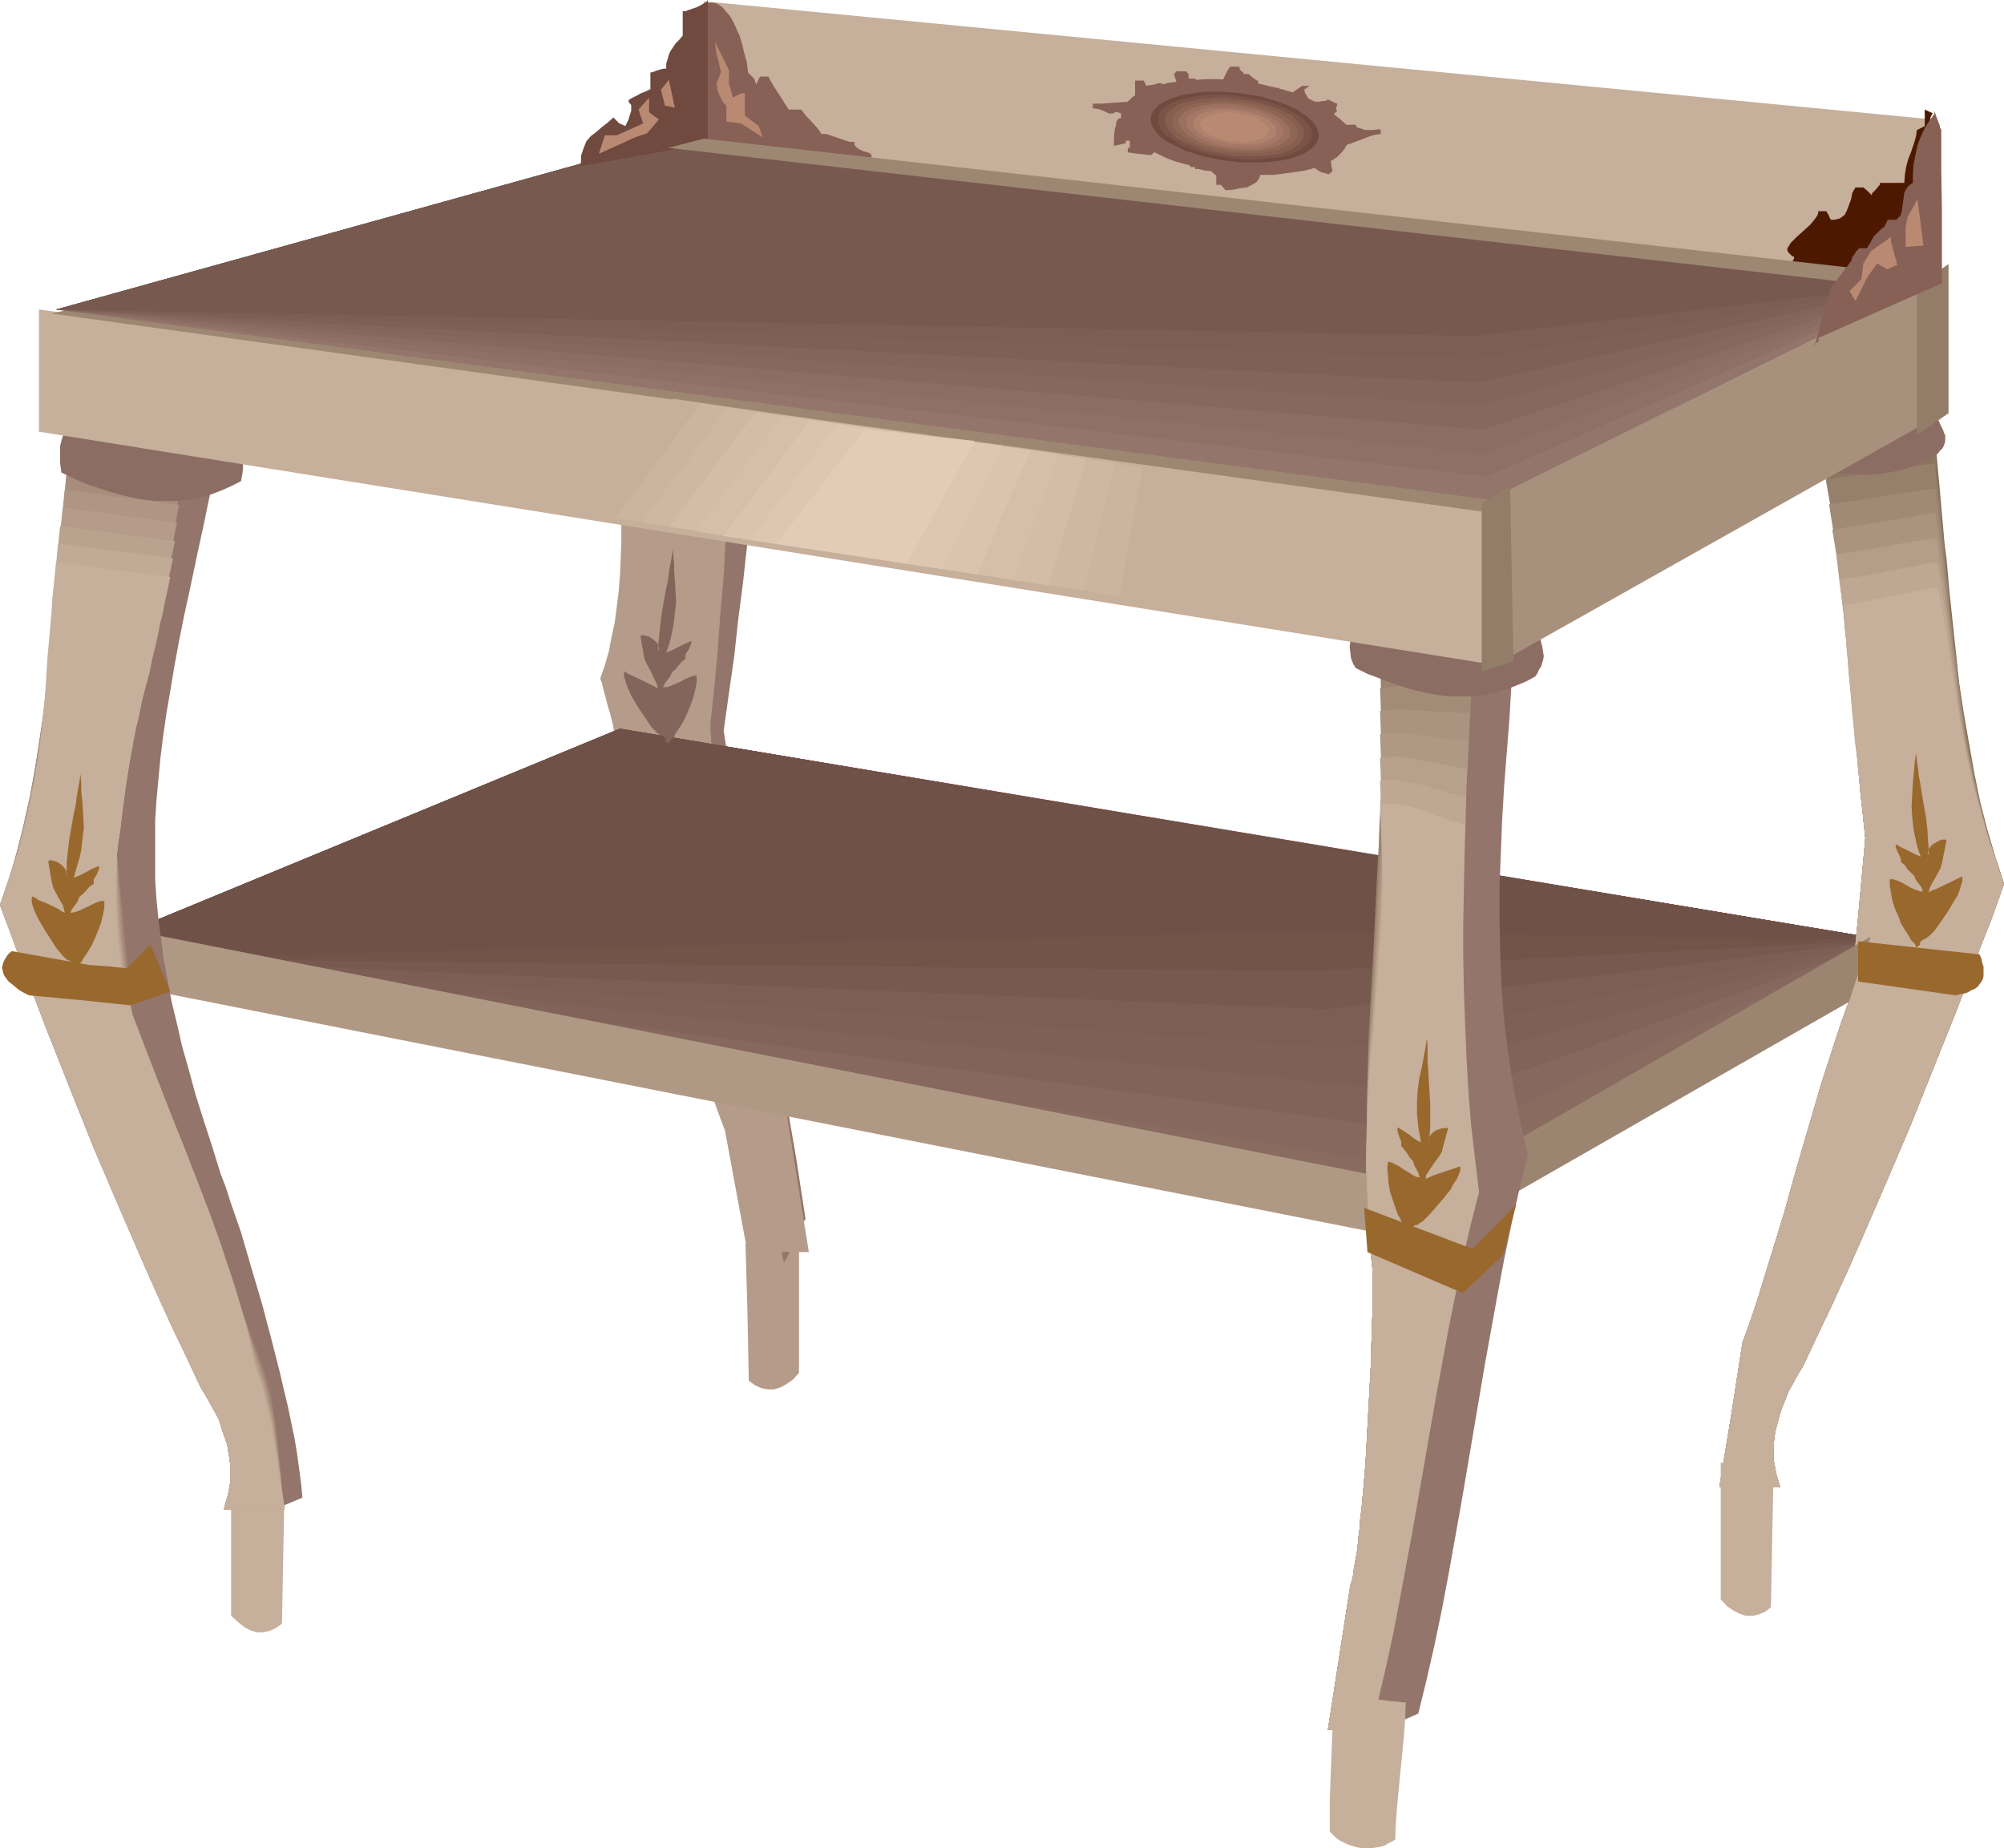 <?xml version="1.0" encoding="UTF-8" standalone="no"?>
<svg
   version="1.0"
   width="129.766mm"
   height="119.706mm"
   id="svg94"
   sodipodi:docname="Table 27.wmf"
   xmlns:inkscape="http://www.inkscape.org/namespaces/inkscape"
   xmlns:sodipodi="http://sodipodi.sourceforge.net/DTD/sodipodi-0.dtd"
   xmlns="http://www.w3.org/2000/svg"
   xmlns:svg="http://www.w3.org/2000/svg">
  <sodipodi:namedview
     id="namedview94"
     pagecolor="#ffffff"
     bordercolor="#000000"
     borderopacity="0.25"
     inkscape:showpageshadow="2"
     inkscape:pageopacity="0.0"
     inkscape:pagecheckerboard="0"
     inkscape:deskcolor="#d1d1d1"
     inkscape:document-units="mm" />
  <defs
     id="defs1">
    <pattern
       id="WMFhbasepattern"
       patternUnits="userSpaceOnUse"
       width="6"
       height="6"
       x="0"
       y="0" />
  </defs>
  <path
     style="fill:#b59b89;fill-opacity:1;fill-rule:evenodd;stroke:none"
     d="m 195.536,302.483 v 33.609 l -1.454,1.616 -1.616,1.131 -1.454,0.808 -1.616,0.485 h -1.454 l -1.616,-0.323 -1.454,-0.646 -1.616,-1.131 -0.323,-16.805 -0.485,-16.805 z"
     id="path1" />
  <path
     style="fill:#93756b;fill-opacity:1;fill-rule:evenodd;stroke:none"
     d="m 171.781,36.518 0.323,9.533 0.485,9.21 0.323,9.21 0.323,9.049 0.323,8.887 0.323,8.725 0.162,8.887 v 8.725 8.725 l -0.323,8.725 -0.485,8.725 -0.646,8.887 -0.808,8.887 -0.97,9.049 -1.454,9.049 -1.616,9.372 11.958,64.472 12.12,64.472 0.808,-1.293 0.646,-1.454 1.131,-2.585 1.131,-2.585 0.646,-1.454 0.97,-1.293 -2.262,-14.704 -2.586,-15.027 -5.171,-30.054 -5.333,-30.216 -2.424,-14.866 -2.262,-14.704 1.293,-9.21 1.293,-9.049 0.97,-8.887 1.131,-8.725 0.97,-8.725 0.808,-8.564 0.646,-8.564 0.646,-8.564 0.646,-8.564 0.485,-8.564 0.323,-8.564 0.323,-8.725 v -8.887 -8.887 -9.21 l -0.162,-9.372 h -2.747 -1.293 -1.293 l -3.07,-0.162 -2.747,-0.162 h -1.293 l -1.131,-0.162 -0.808,-0.162 -0.485,-0.162 -0.162,-0.162 v 0 l 0.162,-0.162 z"
     id="path2" />
  <path
     style="fill:#b59b89;fill-opacity:1;fill-rule:evenodd;stroke:none"
     d="m 149.318,36.195 -0.323,3.393 -0.162,3.393 -0.162,3.716 v 3.716 4.04 3.878 l 0.323,4.201 v 4.04 l 0.646,8.564 0.485,8.887 1.131,17.774 0.485,9.049 0.323,8.725 v 8.725 4.201 l -0.162,4.201 -0.162,4.04 -0.323,4.04 -0.485,3.878 -0.485,3.716 -0.808,3.716 -0.646,3.393 -0.97,3.393 -1.131,3.232 0.485,1.293 0.323,1.454 0.485,1.777 0.485,1.939 0.646,2.101 0.646,2.585 0.485,2.585 0.646,2.747 0.808,3.07 0.646,3.07 0.808,3.393 0.808,3.393 0.808,3.555 0.97,3.716 0.808,3.878 0.97,3.878 1.939,8.079 2.262,8.241 2.262,8.564 2.424,8.564 2.424,8.402 2.747,8.402 2.747,8.079 1.454,4.04 1.454,3.878 5.494,29.731 h 15.029 l -5.656,-35.387 -0.323,-1.131 -0.323,-1.454 -0.646,-1.616 -0.485,-1.939 -0.485,-2.262 -0.646,-2.424 -0.646,-2.585 -0.808,-2.908 -0.646,-2.909 -0.808,-3.232 -0.808,-3.232 -0.808,-3.555 -1.616,-7.11 -1.616,-7.433 -1.454,-7.433 -1.616,-7.433 -1.293,-7.271 -0.646,-3.555 -0.485,-3.393 -0.485,-3.232 -0.485,-3.232 -0.485,-2.909 -0.323,-2.908 -0.162,-2.585 -0.162,-2.424 -0.162,-2.262 v -1.777 l 0.97,-8.887 0.808,-8.887 0.646,-9.049 0.808,-9.049 0.97,-18.097 0.323,-9.049 0.323,-9.049 0.323,-8.887 v -8.564 -8.564 -8.402 l -0.323,-8.079 -0.323,-7.756 -0.485,-7.594 -0.162,-3.716 -0.323,-3.393 z"
     id="path3" />
  <path
     style="fill:#896b60;fill-opacity:1;fill-rule:evenodd;stroke:none"
     d="M 30.058,228.64 29.088,234.619 344.208,294.243 461.529,230.094 151.742,178.388 Z"
     id="path4" />
  <path
     style="fill:#87685e;fill-opacity:1;fill-rule:evenodd;stroke:none"
     d="m 30.058,228.64 -0.485,3.07 -0.485,2.909 155.621,25.207 155.621,25.045 60.6,-27.308 60.6,-27.469 -154.813,-25.692 -154.974,-26.015 z"
     id="path5" />
  <path
     style="fill:#826359;fill-opacity:1;fill-rule:evenodd;stroke:none"
     d="m 30.058,228.64 -0.485,3.07 -0.485,2.909 153.681,20.359 153.52,20.359 62.701,-22.622 62.539,-22.622 -154.813,-25.692 -154.974,-26.015 z"
     id="path6" />
  <path
     style="fill:#7f6056;fill-opacity:1;fill-rule:evenodd;stroke:none"
     d="m 30.058,228.64 -0.485,3.07 -0.485,2.909 303.323,31.347 129.118,-35.871 -154.813,-25.692 -154.974,-26.015 z"
     id="path7" />
  <path
     style="fill:#7c5e54;fill-opacity:1;fill-rule:evenodd;stroke:none"
     d="m 30.058,228.64 -0.485,3.07 -0.485,2.909 299.444,21.975 66.418,-13.25 66.579,-13.25 -154.813,-25.692 -154.974,-26.015 z"
     id="path8" />
  <path
     style="fill:#77594f;fill-opacity:1;fill-rule:evenodd;stroke:none"
     d="m 30.058,228.64 -0.485,3.07 -0.485,2.909 73.851,3.232 73.851,3.07 147.702,6.14 137.037,-16.966 -154.813,-25.692 -154.974,-26.015 z"
     id="path9" />
  <path
     style="fill:#725449;fill-opacity:1;fill-rule:evenodd;stroke:none"
     d="m 30.058,228.64 -0.485,3.07 -0.485,2.909 145.763,1.616 145.763,1.454 70.458,-3.878 70.458,-3.716 -154.813,-25.692 -154.974,-26.015 z"
     id="path10" />
  <path
     style="fill:#705147;fill-opacity:1;fill-rule:evenodd;stroke:none"
     d="m 30.058,228.64 -0.97,5.979 287.486,-6.463 144.955,1.939 -309.787,-51.707 z"
     id="path11" />
  <path
     style="fill:#826b56;fill-opacity:1;fill-rule:evenodd;stroke:none"
     d="m 473.003,101.313 0.646,6.625 0.646,7.11 0.646,7.11 0.646,7.271 0.323,3.716 0.485,3.716 0.646,7.433 1.616,15.189 0.808,7.594 1.131,7.433 1.293,7.433 1.293,7.271 1.454,7.11 1.778,6.948 1.939,6.625 2.101,6.463 -2.747,7.756 -2.909,7.433 -5.656,15.027 -5.818,14.542 -5.818,14.542 -6.141,14.381 -6.302,14.542 -3.232,7.271 -3.394,7.433 -3.555,7.433 -3.555,7.594 -1.293,2.101 -1.131,2.101 -1.131,1.939 -0.808,2.101 -0.808,1.939 -0.646,1.939 -0.485,1.939 -0.485,1.777 -0.323,1.939 -0.162,1.777 v 1.777 1.777 l 0.323,1.616 0.323,1.777 0.485,1.616 0.485,1.616 h -14.867 l 2.909,-17.613 2.747,-17.774 1.939,-5.332 1.778,-5.332 3.232,-10.503 3.232,-10.503 2.909,-10.503 3.07,-10.503 3.07,-10.503 3.394,-10.503 1.778,-5.332 1.939,-5.332 1.939,-19.552 1.778,-19.552 -1.293,-12.603 -1.131,-12.603 -1.131,-12.603 -1.131,-12.442 -1.293,-12.442 -1.454,-12.603 -1.778,-12.442 -0.97,-6.14 -1.293,-6.302 14.059,-1.939 z"
     id="path12" />
  <path
     style="fill:#8c7560;fill-opacity:1;fill-rule:evenodd;stroke:none"
     d="m 473.326,107.291 0.646,6.463 0.646,6.786 1.293,13.735 1.293,13.896 1.616,14.058 0.808,6.948 1.131,7.11 1.131,6.948 1.293,6.786 1.454,6.786 1.778,6.625 1.939,6.463 2.101,6.463 -2.747,7.756 -2.909,7.433 -5.656,15.027 -5.818,14.542 -5.818,14.542 -6.141,14.381 -6.302,14.542 -3.232,7.271 -3.394,7.433 -3.555,7.433 -3.555,7.594 -1.293,2.101 -1.131,2.101 -1.131,1.939 -0.808,2.101 -0.808,1.939 -0.646,1.939 -0.485,1.939 -0.485,1.777 -0.323,1.939 -0.162,1.777 v 1.777 1.777 l 0.323,1.616 0.323,1.777 0.485,1.616 0.485,1.616 h -14.867 l 2.909,-17.613 2.747,-17.774 1.939,-5.332 1.778,-5.332 3.232,-10.503 3.232,-10.503 2.909,-10.503 3.07,-10.503 3.07,-10.503 3.394,-10.503 1.778,-5.332 1.939,-5.332 1.939,-19.552 1.778,-19.552 -0.646,-6.302 -0.646,-6.14 -1.131,-12.28 -0.97,-11.796 -1.131,-11.796 -1.131,-11.634 -1.293,-11.472 -1.616,-11.311 -0.97,-5.655 -0.97,-5.655 6.787,-0.97 6.787,-0.97 6.787,-0.97 z"
     id="path13" />
  <path
     style="fill:#967f6b;fill-opacity:1;fill-rule:evenodd;stroke:none"
     d="m 473.487,113.431 1.454,12.765 1.293,12.765 1.293,12.927 1.616,13.088 0.808,6.463 0.97,6.463 1.131,6.463 1.293,6.463 1.454,6.463 1.616,6.302 1.939,6.463 2.101,6.302 -2.747,7.756 -2.909,7.433 -5.656,15.027 -5.818,14.542 -5.818,14.542 -6.141,14.381 -6.302,14.542 -3.232,7.271 -3.394,7.433 -3.555,7.433 -3.555,7.594 -1.293,2.101 -1.131,2.101 -1.131,1.939 -0.808,2.101 -0.808,1.939 -0.646,1.939 -0.485,1.939 -0.485,1.777 -0.323,1.939 -0.162,1.777 v 1.777 1.777 l 0.323,1.616 0.323,1.777 0.485,1.616 0.485,1.616 h -14.867 l 2.909,-17.613 2.747,-17.774 1.939,-5.332 1.778,-5.332 3.232,-10.503 3.232,-10.503 2.909,-10.503 3.07,-10.503 3.07,-10.503 3.394,-10.503 1.778,-5.332 1.939,-5.332 1.939,-19.552 1.778,-19.552 -0.646,-6.302 -0.646,-6.14 -0.485,-5.817 -0.646,-5.817 -0.485,-5.817 -0.485,-5.494 -0.97,-10.988 -0.97,-10.664 -1.293,-10.503 -1.293,-10.18 -1.778,-10.18 3.394,-0.485 3.394,-0.485 13.09,-1.939 3.232,-0.485 z"
     id="path14" />
  <path
     style="fill:#a08975;fill-opacity:1;fill-rule:evenodd;stroke:none"
     d="m 473.649,119.571 0.808,6.14 0.646,5.979 1.454,12.119 1.293,11.957 1.454,11.957 0.808,5.979 0.808,5.979 1.131,5.979 1.293,5.979 1.454,6.14 1.616,6.14 1.939,6.14 2.101,6.302 -2.747,7.756 -2.909,7.433 -5.656,15.027 -5.818,14.542 -5.818,14.542 -6.141,14.381 -6.302,14.542 -3.232,7.271 -3.394,7.433 -3.555,7.433 -3.555,7.594 -1.293,2.101 -1.131,2.101 -1.131,1.939 -0.808,2.101 -0.808,1.939 -0.646,1.939 -0.485,1.939 -0.485,1.777 -0.323,1.939 -0.162,1.777 v 1.777 1.777 l 0.323,1.616 0.323,1.777 0.485,1.616 0.485,1.616 h -14.867 l 2.909,-17.613 2.747,-17.774 1.939,-5.332 1.778,-5.332 3.232,-10.503 3.232,-10.503 2.909,-10.503 3.07,-10.503 3.07,-10.503 3.394,-10.503 1.778,-5.332 1.939,-5.332 1.939,-19.552 1.778,-19.552 -0.646,-6.302 -0.646,-5.979 -0.485,-5.655 -0.485,-5.655 -0.646,-5.494 -0.485,-5.171 -0.323,-5.171 -0.485,-5.009 -0.485,-5.009 -0.485,-4.686 -1.131,-9.372 -1.131,-9.21 -1.454,-9.049 3.394,-0.485 3.232,-0.485 6.464,-0.97 6.141,-0.97 3.394,-0.485 z"
     id="path15" />
  <path
     style="fill:#aa937f;fill-opacity:1;fill-rule:evenodd;stroke:none"
     d="m 473.649,125.55 0.97,5.979 0.808,5.817 0.646,5.655 0.646,5.655 0.646,5.494 0.646,5.332 1.454,10.988 0.808,5.332 0.808,5.494 1.131,5.655 1.131,5.494 1.454,5.817 1.616,5.817 1.939,5.979 2.101,6.302 -2.747,7.756 -2.909,7.433 -5.656,15.027 -5.818,14.542 -5.818,14.542 -6.141,14.381 -6.302,14.542 -3.232,7.271 -3.394,7.433 -3.555,7.433 -3.555,7.594 -1.293,2.101 -1.131,2.101 -1.131,1.939 -0.808,2.101 -0.808,1.939 -0.646,1.939 -0.485,1.939 -0.485,1.777 -0.323,1.939 -0.162,1.777 v 1.777 1.777 l 0.323,1.616 0.323,1.777 0.485,1.616 0.485,1.616 h -14.867 l 2.909,-17.613 2.747,-17.774 1.939,-5.332 1.778,-5.332 3.232,-10.503 3.232,-10.503 2.909,-10.503 3.07,-10.503 3.07,-10.503 3.394,-10.503 1.778,-5.332 1.939,-5.332 1.939,-19.552 1.778,-19.552 -0.646,-6.14 -0.646,-5.979 -0.485,-5.494 -0.485,-5.494 -0.485,-5.171 -0.485,-5.009 -0.485,-4.686 -0.323,-4.524 -0.485,-4.524 -0.485,-4.363 -0.323,-4.201 -0.485,-4.04 -0.97,-8.079 -1.293,-7.756 3.394,-0.646 3.232,-0.485 6.141,-0.97 5.979,-0.969 3.232,-0.646 z"
     id="path16" />
  <path
     style="fill:#b59e89;fill-opacity:1;fill-rule:evenodd;stroke:none"
     d="m 473.972,131.69 0.808,5.655 0.97,5.494 0.646,5.332 0.646,5.171 0.646,5.009 0.646,5.009 1.293,9.857 0.808,4.847 0.808,5.009 1.131,5.009 1.131,5.332 1.454,5.332 1.454,5.655 1.939,5.817 0.97,3.07 1.131,3.07 -2.747,7.756 -2.909,7.433 -5.656,15.027 -5.818,14.542 -5.818,14.542 -6.141,14.381 -6.302,14.542 -3.232,7.271 -3.394,7.433 -3.555,7.433 -3.555,7.594 -1.293,2.101 -1.131,2.101 -1.131,1.939 -0.808,2.101 -0.808,1.939 -0.646,1.939 -0.485,1.939 -0.485,1.777 -0.323,1.939 -0.162,1.777 v 1.777 1.777 l 0.323,1.616 0.323,1.777 0.485,1.616 0.485,1.616 h -14.867 l 2.909,-17.613 2.747,-17.774 1.939,-5.332 1.778,-5.332 3.232,-10.503 3.232,-10.503 2.909,-10.503 3.07,-10.503 3.07,-10.503 3.394,-10.503 1.778,-5.332 1.939,-5.332 1.939,-19.552 1.778,-19.552 -0.323,-3.232 -0.323,-2.909 -0.646,-5.817 -0.485,-5.494 -0.485,-5.009 -0.485,-5.009 -0.485,-4.524 -0.323,-4.524 -0.485,-4.04 -0.323,-4.04 -0.323,-3.878 -0.323,-3.716 -0.323,-3.555 -0.97,-6.948 -0.808,-6.786 3.394,-0.485 3.07,-0.485 11.635,-2.101 3.07,-0.485 z"
     id="path17" />
  <path
     style="fill:#bfa893;fill-opacity:1;fill-rule:evenodd;stroke:none"
     d="m 474.134,137.669 0.485,2.909 0.485,2.585 0.808,5.332 0.808,4.847 0.485,4.847 0.646,4.524 0.646,4.363 0.646,4.363 0.646,4.524 0.808,4.363 0.808,4.524 0.97,4.524 1.131,4.847 1.454,5.009 0.646,2.585 0.808,2.747 0.97,2.747 0.97,2.908 0.97,3.07 1.131,3.07 -2.747,7.756 -2.909,7.433 -5.656,15.027 -5.818,14.542 -5.818,14.542 -6.141,14.381 -6.302,14.542 -3.232,7.271 -3.394,7.433 -3.555,7.433 -3.555,7.594 -1.293,2.101 -1.131,2.101 -1.131,1.939 -0.808,2.101 -0.808,1.939 -0.646,1.939 -0.485,1.939 -0.485,1.777 -0.323,1.939 -0.162,1.777 v 1.777 1.777 l 0.323,1.616 0.323,1.777 0.485,1.616 0.485,1.616 h -14.867 l 2.909,-17.613 2.747,-17.774 1.939,-5.332 1.778,-5.332 3.232,-10.503 3.232,-10.503 2.909,-10.503 3.07,-10.503 3.07,-10.503 3.394,-10.503 1.778,-5.332 1.939,-5.332 1.939,-19.552 1.778,-19.552 -0.323,-3.07 -0.323,-3.07 -0.323,-2.908 -0.323,-2.747 -0.162,-2.747 -0.323,-2.585 -0.485,-4.847 -0.485,-4.686 -0.485,-4.201 -0.323,-4.04 -0.323,-3.878 -0.323,-3.555 -0.162,-3.393 -0.323,-3.07 -0.323,-3.07 -0.646,-5.817 -0.646,-5.655 3.394,-0.485 2.909,-0.485 2.909,-0.485 2.747,-0.646 2.747,-0.485 2.909,-0.485 2.909,-0.646 z"
     id="path18" />
  <path
     style="fill:#c6af9b;fill-opacity:1;fill-rule:evenodd;stroke:none"
     d="m 474.295,143.809 0.485,2.747 0.485,2.585 0.485,2.585 0.485,2.424 0.646,4.524 0.646,4.201 0.646,4.201 0.646,3.878 1.131,7.594 0.808,3.878 0.808,4.04 0.97,4.201 1.131,4.363 0.646,2.262 0.646,2.424 0.808,2.585 0.646,2.424 0.97,2.747 0.97,2.747 0.97,3.07 1.131,3.07 -2.747,7.756 -2.909,7.433 -5.656,15.027 -5.818,14.542 -5.818,14.542 -6.141,14.381 -6.302,14.542 -3.232,7.271 -3.394,7.433 -3.555,7.433 -3.555,7.594 -1.293,2.101 -1.131,2.101 -1.131,1.939 -0.808,2.101 -0.808,1.939 -0.646,1.939 -0.485,1.939 -0.485,1.777 -0.323,1.939 -0.162,1.777 v 1.777 1.777 l 0.323,1.616 0.323,1.777 0.485,1.616 0.485,1.616 h -14.867 l 2.909,-17.613 2.747,-17.774 1.939,-5.332 1.778,-5.332 3.232,-10.503 3.232,-10.503 2.909,-10.503 3.07,-10.503 3.07,-10.503 3.394,-10.503 1.778,-5.332 1.939,-5.332 1.939,-19.552 1.778,-19.552 -0.323,-3.07 -0.323,-3.07 -0.323,-2.747 -0.323,-2.747 -0.162,-2.585 -0.323,-2.585 -0.162,-2.424 -0.323,-2.262 -0.323,-2.262 -0.162,-2.101 -0.323,-4.04 -0.323,-3.555 -0.323,-3.393 -0.323,-3.07 -0.162,-2.908 -0.323,-2.585 -0.162,-2.585 -0.162,-2.424 -0.162,-2.262 -0.323,-4.524 1.616,-0.162 1.616,-0.323 2.909,-0.485 2.747,-0.485 2.586,-0.646 2.586,-0.485 2.747,-0.485 3.07,-0.646 1.454,-0.162 z"
     id="path19" />
  <path
     style="fill:#9b8470;fill-opacity:1;fill-rule:evenodd;stroke:none"
     d="m 342.107,295.859 115.705,-66.572 -5.333,15.997 -109.241,62.533 z"
     id="path20" />
  <path
     style="fill:#c6af9b;fill-opacity:1;fill-rule:evenodd;stroke:none"
     d="m 56.56,361.946 v 33.609 l 1.616,1.454 1.616,1.293 1.454,0.808 1.616,0.485 h 1.454 l 1.616,-0.323 1.454,-0.646 1.616,-1.131 0.323,-16.805 0.323,-16.805 -6.464,-0.97 z"
     id="path21" />
  <path
     style="fill:#af9984;fill-opacity:1;fill-rule:evenodd;stroke:none"
     d="m 30.219,227.347 313.019,61.725 -1.131,13.735 -311.403,-61.563 v -0.646 l 0.162,-0.646 v -0.97 -0.97 l 0.162,-1.131 v -5.171 l -0.162,-1.131 v -0.97 l -0.162,-0.969 -0.162,-0.646 -0.162,-0.485 z"
     id="path22" />
  <path
     style="fill:#967f6b;fill-opacity:1;fill-rule:evenodd;stroke:none"
     d="m 365.7,153.181 0.323,3.393 0.162,3.555 0.162,3.555 v 3.878 3.878 4.04 l -0.323,4.04 v 4.201 l -0.646,8.564 -0.485,8.725 -1.131,17.774 -0.485,9.049 -0.323,8.725 v 8.725 4.201 l 0.162,4.201 0.162,4.04 0.485,4.04 0.323,3.878 0.646,3.716 0.646,3.716 0.808,3.393 0.808,3.393 1.131,3.232 -0.323,1.131 -0.485,1.616 -0.323,1.616 -0.323,2.101 -0.323,2.101 -0.485,2.585 -0.323,2.585 -0.485,2.747 -0.323,3.07 -0.485,3.07 -0.323,3.393 -0.646,3.393 -0.323,3.555 -0.646,3.716 -0.485,3.878 -0.646,3.878 -1.293,8.079 -1.454,8.402 -1.616,8.402 -1.778,8.564 -1.939,8.402 -2.424,8.402 -1.131,4.04 -1.293,4.04 -1.454,4.04 -1.293,3.878 -5.656,29.731 h -14.867 l 5.494,-35.387 0.323,-0.969 0.323,-1.293 0.162,-1.454 0.323,-1.777 0.323,-1.777 0.323,-1.939 0.162,-2.262 0.323,-2.262 0.162,-2.424 0.323,-2.585 0.485,-5.332 0.485,-5.655 0.323,-5.979 0.646,-11.957 0.323,-5.979 0.162,-5.655 0.162,-5.494 0.162,-2.585 v -9.049 l -0.162,-1.939 -0.485,-4.363 -0.323,-4.524 -0.162,-4.524 -0.162,-4.686 -0.323,-9.372 0.162,-9.857 0.162,-9.857 0.323,-10.018 1.131,-20.198 0.97,-20.036 0.323,-4.847 0.162,-5.009 0.485,-9.695 0.162,-9.372 0.162,-4.686 v -4.524 l -0.162,-4.363 -0.162,-4.524 -0.162,-4.201 -0.162,-4.201 13.898,-1.777 z"
     id="path23" />
  <path
     style="fill:#9b8470;fill-opacity:1;fill-rule:evenodd;stroke:none"
     d="m 365.539,160.129 0.323,3.393 0.162,3.555 0.162,3.555 v 3.555 3.716 l -0.162,3.878 -0.323,7.756 -0.162,4.04 -0.162,4.04 -0.646,8.079 -1.131,16.643 -0.323,8.241 -0.323,8.241 v 8.079 3.878 l 0.162,4.04 0.162,3.878 0.323,3.716 0.485,3.555 0.646,3.716 0.646,3.393 0.808,3.555 0.808,3.232 1.131,3.232 -0.323,1.131 -0.485,1.616 -0.323,1.616 -0.323,2.101 -0.323,2.101 -0.485,2.585 -0.323,2.585 -0.485,2.747 -0.323,3.07 -0.485,3.07 -0.323,3.393 -0.646,3.393 -0.323,3.555 -0.646,3.716 -0.485,3.878 -0.646,3.878 -1.293,8.079 -1.454,8.402 -1.616,8.402 -1.778,8.564 -1.939,8.402 -2.424,8.402 -1.131,4.04 -1.293,4.04 -1.454,4.04 -1.293,3.878 -5.656,29.731 h -14.867 l 5.494,-35.387 0.323,-0.969 0.323,-1.293 0.162,-1.454 0.323,-1.777 0.323,-1.777 0.323,-1.939 0.162,-2.262 0.323,-2.262 0.162,-2.424 0.323,-2.585 0.485,-5.332 0.485,-5.655 0.323,-5.979 0.646,-11.957 0.323,-5.979 0.162,-5.655 0.162,-5.494 0.162,-2.585 v -9.049 l -0.162,-1.939 -0.485,-4.363 -0.323,-4.363 -0.323,-9.049 -0.323,-9.21 0.162,-9.372 0.162,-9.533 0.323,-9.533 1.131,-19.067 0.485,-9.533 0.485,-9.372 0.485,-9.533 0.485,-9.21 0.162,-9.049 0.162,-8.887 -0.323,-8.564 -0.162,-4.363 -0.162,-4.04 6.949,-0.808 6.949,-0.485 6.949,-0.485 3.394,-0.323 z"
     id="path24" />
  <path
     style="fill:#a38c77;fill-opacity:1;fill-rule:evenodd;stroke:none"
     d="m 365.377,167.238 0.323,3.232 0.162,3.393 0.162,3.555 v 3.555 7.11 l -0.323,7.433 -0.485,7.433 -0.485,7.594 -1.131,15.35 -0.485,7.594 -0.162,7.594 -0.162,7.433 0.162,3.716 0.162,3.716 0.162,3.555 0.323,3.555 0.485,3.393 0.646,3.555 0.646,3.393 0.808,3.232 0.808,3.232 1.131,3.232 -0.323,1.131 -0.485,1.616 -0.323,1.616 -0.323,2.101 -0.323,2.101 -0.485,2.585 -0.323,2.585 -0.485,2.747 -0.323,3.07 -0.485,3.07 -0.323,3.393 -0.646,3.393 -0.323,3.555 -0.646,3.716 -0.485,3.878 -0.646,3.878 -1.293,8.079 -1.454,8.402 -1.616,8.402 -1.778,8.564 -1.939,8.402 -2.424,8.402 -1.131,4.04 -1.293,4.04 -1.454,4.04 -1.293,3.878 -5.656,29.731 h -14.867 l 5.494,-35.387 0.323,-0.969 0.323,-1.293 0.162,-1.454 0.323,-1.777 0.323,-1.777 0.323,-1.939 0.162,-2.262 0.323,-2.262 0.162,-2.424 0.323,-2.585 0.485,-5.332 0.485,-5.655 0.323,-5.979 0.646,-11.957 0.323,-5.979 0.162,-5.655 0.162,-5.494 0.162,-2.585 v -9.049 l -0.162,-1.939 -0.808,-8.725 -0.323,-8.887 -0.323,-8.887 0.162,-9.049 0.162,-8.887 0.323,-9.049 1.131,-18.097 0.97,-18.097 0.323,-4.363 0.162,-4.524 0.485,-8.725 0.162,-8.725 0.162,-8.564 -0.323,-8.564 -0.323,-8.241 3.394,-0.323 3.555,-0.323 h 6.787 6.949 l 3.394,-0.162 z"
     id="path25" />
  <path
     style="fill:#aa937f;fill-opacity:1;fill-rule:evenodd;stroke:none"
     d="m 365.216,174.187 0.323,3.232 0.162,3.393 0.162,6.786 v 6.786 l -0.323,6.948 -0.485,7.11 -0.485,6.948 -0.97,13.896 -0.485,6.948 -0.323,7.11 v 6.786 l 0.323,6.786 0.162,3.393 0.323,3.393 0.485,3.232 0.646,3.393 0.646,3.232 0.808,3.232 0.808,3.07 1.131,3.232 -0.323,1.131 -0.485,1.616 -0.323,1.616 -0.323,2.101 -0.323,2.101 -0.485,2.585 -0.323,2.585 -0.485,2.747 -0.323,3.07 -0.485,3.07 -0.323,3.393 -0.646,3.393 -0.323,3.555 -0.646,3.716 -0.485,3.878 -0.646,3.878 -1.293,8.079 -1.454,8.402 -1.616,8.402 -1.778,8.564 -1.939,8.402 -2.424,8.402 -1.131,4.04 -1.293,4.04 -1.454,4.04 -1.293,3.878 -5.656,29.731 h -14.867 l 5.494,-35.387 0.323,-0.969 0.323,-1.293 0.162,-1.454 0.323,-1.777 0.323,-1.777 0.323,-1.939 0.162,-2.262 0.323,-2.262 0.162,-2.424 0.323,-2.585 0.485,-5.332 0.485,-5.655 0.323,-5.979 0.646,-11.957 0.323,-5.979 0.162,-5.655 0.162,-5.494 0.162,-2.585 v -9.049 l -0.162,-1.939 -0.808,-8.564 -0.323,-8.725 -0.323,-8.725 0.162,-8.564 0.162,-8.564 0.323,-8.564 1.131,-17.128 0.485,-8.402 0.485,-8.402 0.485,-8.402 0.485,-8.564 0.162,-8.241 0.162,-8.402 -0.323,-8.241 -0.323,-8.241 3.394,-0.323 h 3.394 l 6.949,0.485 6.787,0.323 h 3.394 z"
     id="path26" />
  <path
     style="fill:#af9984;fill-opacity:1;fill-rule:evenodd;stroke:none"
     d="m 365.054,181.135 0.485,6.625 0.162,6.625 v 6.463 l -0.323,6.463 -0.323,6.463 -0.646,6.302 -0.485,6.463 -0.485,6.302 -0.485,6.302 -0.162,6.302 v 6.302 l 0.162,6.302 0.646,6.302 0.485,3.07 0.646,3.232 0.646,3.07 0.808,3.07 0.808,3.07 1.131,3.232 -0.323,1.131 -0.485,1.616 -0.323,1.616 -0.323,2.101 -0.323,2.101 -0.485,2.585 -0.323,2.585 -0.485,2.747 -0.323,3.07 -0.485,3.07 -0.323,3.393 -0.646,3.393 -0.323,3.555 -0.646,3.716 -0.485,3.878 -0.646,3.878 -1.293,8.079 -1.454,8.402 -1.616,8.402 -1.778,8.564 -1.939,8.402 -2.424,8.402 -1.131,4.04 -1.293,4.04 -1.454,4.04 -1.293,3.878 -5.656,29.731 h -14.867 l 5.494,-35.387 0.323,-0.969 0.323,-1.293 0.162,-1.454 0.323,-1.777 0.323,-1.777 0.323,-1.939 0.162,-2.262 0.323,-2.262 0.162,-2.424 0.323,-2.585 0.485,-5.332 0.485,-5.655 0.323,-5.979 0.646,-11.957 0.323,-5.979 0.162,-5.655 0.162,-5.494 0.162,-2.585 v -9.049 l -0.162,-1.939 -0.485,-4.201 -0.323,-4.363 -0.323,-8.564 -0.323,-8.241 0.162,-8.241 0.162,-8.241 0.323,-8.079 1.131,-15.997 0.97,-15.835 0.485,-7.918 0.485,-8.079 0.162,-7.918 0.162,-8.079 -0.323,-8.079 -0.323,-8.241 1.616,-0.162 h 1.778 l 3.394,0.162 3.394,0.323 3.394,0.485 3.394,0.485 3.394,0.323 3.555,0.162 h 1.616 z"
     id="path27" />
  <path
     style="fill:#b7a08c;fill-opacity:1;fill-rule:evenodd;stroke:none"
     d="m 364.892,188.083 0.323,3.232 0.162,3.393 0.323,6.14 -0.162,6.302 -0.323,5.979 -0.323,5.817 -0.485,5.817 -0.485,5.817 -0.646,5.655 -0.323,5.655 -0.162,5.817 v 5.655 l 0.162,5.817 0.323,2.908 0.323,2.909 0.485,2.908 0.485,2.909 0.808,3.07 0.808,3.07 0.808,2.909 1.131,3.232 -0.323,1.131 -0.485,1.616 -0.323,1.616 -0.323,2.101 -0.323,2.101 -0.485,2.585 -0.323,2.585 -0.485,2.747 -0.323,3.07 -0.485,3.07 -0.323,3.393 -0.646,3.393 -0.323,3.555 -0.646,3.716 -0.485,3.878 -0.646,3.878 -1.293,8.079 -1.454,8.402 -1.616,8.402 -1.778,8.564 -1.939,8.402 -2.424,8.402 -1.131,4.04 -1.293,4.04 -1.454,4.04 -1.293,3.878 -5.656,29.731 h -14.867 l 5.494,-35.387 0.323,-0.969 0.323,-1.293 0.162,-1.454 0.323,-1.777 0.323,-1.777 0.323,-1.939 0.162,-2.262 0.323,-2.262 0.162,-2.424 0.323,-2.585 0.485,-5.332 0.485,-5.655 0.323,-5.979 0.646,-11.957 0.323,-5.979 0.162,-5.655 0.162,-5.494 0.162,-2.585 v -9.049 l -0.162,-1.939 -0.485,-4.201 -0.323,-4.363 -0.162,-4.201 -0.162,-4.04 -0.323,-8.079 0.162,-7.918 0.162,-7.756 0.323,-7.594 1.131,-14.866 0.97,-14.866 0.485,-7.594 0.485,-7.433 0.162,-7.594 0.162,-7.756 -0.323,-7.918 -0.323,-8.079 1.616,-0.162 1.778,-0.162 1.778,0.162 1.616,0.162 3.394,0.646 3.394,0.646 3.394,0.646 3.232,0.646 1.778,0.162 h 1.616 1.778 z"
     id="path28" />
  <path
     style="fill:#bfa893;fill-opacity:1;fill-rule:evenodd;stroke:none"
     d="m 364.731,195.031 0.323,3.232 0.162,3.232 0.162,3.07 v 3.07 5.817 l -0.323,5.494 -0.323,5.332 -0.485,5.332 -0.485,5.171 -0.485,5.009 -0.323,5.009 -0.323,5.009 v 5.171 l 0.323,5.171 0.323,2.747 0.323,2.747 0.485,2.747 0.485,2.747 0.808,2.909 0.808,2.908 0.808,3.07 1.131,3.07 -0.323,1.131 -0.485,1.616 -0.323,1.616 -0.323,2.101 -0.323,2.101 -0.485,2.585 -0.323,2.585 -0.485,2.747 -0.323,3.07 -0.485,3.07 -0.323,3.393 -0.646,3.393 -0.323,3.555 -0.646,3.716 -0.485,3.878 -0.646,3.878 -1.293,8.079 -1.454,8.402 -1.616,8.402 -1.778,8.564 -1.939,8.402 -2.424,8.402 -1.131,4.04 -1.293,4.04 -1.454,4.04 -1.293,3.878 -5.656,29.731 h -14.867 l 5.494,-35.387 0.323,-0.969 0.323,-1.293 0.162,-1.454 0.323,-1.777 0.323,-1.777 0.323,-1.939 0.162,-2.262 0.323,-2.262 0.162,-2.424 0.323,-2.585 0.485,-5.332 0.485,-5.655 0.323,-5.979 0.646,-11.957 0.323,-5.979 0.162,-5.655 0.162,-5.494 0.162,-2.585 v -9.049 l -0.162,-1.939 -0.485,-4.201 -0.323,-4.201 -0.162,-4.04 -0.162,-4.04 -0.162,-4.04 -0.162,-3.878 0.162,-7.433 0.162,-7.271 0.323,-7.271 0.485,-6.948 0.646,-6.948 0.97,-13.735 0.485,-6.948 0.485,-7.11 0.162,-7.271 0.162,-7.433 -0.162,-3.878 -0.162,-3.878 -0.162,-4.04 -0.162,-4.04 1.616,-0.162 h 1.778 l 1.778,0.162 1.616,0.323 3.394,0.646 3.394,0.97 3.232,0.97 3.394,0.808 1.616,0.162 1.778,0.162 h 1.616 z"
     id="path29" />
  <path
     style="fill:#c6af9b;fill-opacity:1;fill-rule:evenodd;stroke:none"
     d="m 364.569,201.979 0.323,3.393 0.162,3.07 0.162,2.908 0.162,2.909 v 2.747 l -0.162,2.747 -0.162,2.585 v 2.585 l -0.485,4.847 -0.485,4.686 -0.485,4.363 -0.323,4.524 -0.485,4.363 -0.162,4.363 v 4.524 l 0.162,2.424 0.162,2.262 0.323,2.424 0.323,2.585 0.485,2.424 0.485,2.747 0.808,2.747 0.808,2.747 0.808,3.07 1.131,3.07 -0.323,1.131 -0.485,1.616 -0.323,1.616 -0.323,2.101 -0.323,2.101 -0.485,2.585 -0.323,2.585 -0.485,2.747 -0.323,3.07 -0.485,3.07 -0.323,3.393 -0.646,3.393 -0.323,3.555 -0.646,3.716 -0.485,3.878 -0.646,3.878 -1.293,8.079 -1.454,8.402 -1.616,8.402 -1.778,8.564 -1.939,8.402 -2.424,8.402 -1.131,4.04 -1.293,4.04 -1.454,4.04 -1.293,3.878 -5.656,29.731 h -14.867 l 5.494,-35.387 0.323,-0.969 0.323,-1.293 0.162,-1.454 0.323,-1.777 0.323,-1.777 0.323,-1.939 0.162,-2.262 0.323,-2.262 0.162,-2.424 0.323,-2.585 0.485,-5.332 0.485,-5.655 0.323,-5.979 0.646,-11.957 0.323,-5.979 0.162,-5.655 0.162,-5.494 0.162,-2.585 v -9.049 l -0.162,-1.939 -0.485,-4.201 -0.323,-4.201 -0.162,-4.04 -0.162,-3.878 -0.162,-3.878 -0.162,-3.716 v -3.555 l 0.162,-3.555 0.162,-6.948 0.323,-6.625 0.485,-6.463 0.646,-6.302 0.97,-12.765 0.485,-6.463 0.485,-6.625 0.162,-6.948 0.162,-3.555 v -3.555 l -0.162,-3.716 -0.162,-3.878 -0.162,-4.04 -0.162,-4.04 h 1.616 1.778 l 1.778,0.162 1.616,0.323 3.394,0.97 3.232,1.293 3.232,1.131 3.394,0.97 1.616,0.323 1.616,0.162 h 1.778 z"
     id="path30" />
  <path
     style="fill:#93756b;fill-opacity:1;fill-rule:evenodd;stroke:none"
     d="m 360.691,160.129 -0.97,16.32 -0.808,16.32 -0.485,16.643 -0.323,16.643 v 8.241 l 0.162,8.241 0.323,8.402 0.323,8.241 0.485,8.241 0.646,8.079 0.97,8.241 0.97,8.079 -2.101,8.241 -1.939,8.402 -3.394,16.643 -3.07,16.643 -5.818,33.286 -3.07,16.481 -1.616,8.402 -1.778,8.241 -1.939,8.241 -2.101,8.402 11.958,-5.332 2.101,-8.564 1.939,-8.564 1.778,-8.564 1.616,-8.564 3.07,-17.128 2.909,-17.128 2.909,-17.128 3.07,-16.966 1.616,-8.564 1.778,-8.564 1.939,-8.564 2.101,-8.564 -0.97,-4.201 -0.97,-4.201 -1.616,-8.079 -1.293,-8.241 -0.97,-8.079 -0.646,-8.241 -0.323,-8.079 -0.162,-8.241 v -8.241 l 0.323,-8.079 0.323,-8.241 0.485,-8.241 0.646,-8.241 0.646,-8.241 0.485,-8.241 1.454,-16.805 -5.333,4.686 z"
     id="path31" />
  <path
     style="fill:#93756b;fill-opacity:1;fill-rule:evenodd;stroke:none"
     d="m 53.005,113.754 -0.808,4.201 -0.97,3.878 -0.808,3.878 -0.808,3.878 -0.808,3.716 -0.808,3.716 -1.454,6.948 -1.454,6.625 -1.293,6.463 -1.131,6.14 -0.97,5.817 -0.97,5.655 -0.808,5.655 -0.646,5.171 -0.485,5.171 -0.485,5.171 -0.323,5.009 v 4.847 4.847 4.847 l 0.323,4.847 0.485,4.847 0.646,4.847 0.646,5.009 0.97,5.171 0.97,5.171 1.293,5.332 1.293,5.655 1.616,5.655 1.616,5.979 1.939,6.14 2.101,6.463 2.101,6.786 1.293,3.393 1.131,3.555 1.293,3.716 1.293,3.716 2.586,8.887 2.586,8.725 2.262,8.564 2.101,8.241 0.97,4.201 0.97,4.04 0.808,3.878 0.808,3.878 0.646,3.878 0.485,3.555 0.485,3.716 0.323,3.393 -5.01,2.101 -0.646,-4.04 -0.646,-3.878 -0.808,-4.201 -0.97,-4.04 -1.131,-4.201 -1.131,-4.201 -2.586,-8.564 -2.909,-8.564 -2.909,-8.725 -3.07,-8.887 -3.07,-8.725 -2.586,-8.564 -2.909,-8.402 -5.979,-17.128 -5.979,-16.966 -2.909,-8.402 -2.586,-8.564 -0.162,-7.918 0.162,-7.756 0.323,-7.594 0.646,-7.756 0.808,-7.594 0.808,-7.594 1.131,-7.433 1.293,-7.594 2.747,-15.027 3.07,-15.027 1.616,-7.594 1.454,-7.594 3.232,-15.512 0.97,0.485 1.131,0.323 2.747,0.808 2.747,0.808 1.131,0.323 z"
     id="path32" />
  <path
     style="fill:#9b7f70;fill-opacity:1;fill-rule:evenodd;stroke:none"
     d="m 17.453,106.483 -0.808,6.786 -0.646,6.948 -0.646,7.11 -0.646,7.433 -0.646,7.433 -0.646,7.433 -1.454,15.189 -0.97,7.433 -1.131,7.594 -1.131,7.433 -1.293,7.271 -1.616,7.11 -1.616,6.786 -1.939,6.786 -1.131,3.232 L 0,221.53 l 2.909,7.756 2.747,7.594 5.656,14.866 5.818,14.704 5.818,14.542 6.141,14.381 6.302,14.542 3.232,7.271 3.394,7.433 3.555,7.433 3.555,7.594 1.293,2.101 1.131,2.101 1.131,1.939 0.97,1.939 0.646,2.101 0.646,1.939 0.646,1.777 0.323,1.939 0.323,1.939 0.162,1.777 v 1.777 1.777 l -0.323,1.777 -0.323,1.616 -0.485,1.616 -0.485,1.777 h 14.867 l -0.485,-4.524 -0.485,-4.363 -0.323,-4.201 -0.485,-4.363 -0.485,-4.363 -0.808,-4.363 -0.323,-2.262 -0.646,-2.424 -0.646,-2.262 -0.808,-2.424 -15.998,-42.819 -7.918,-21.491 -7.918,-21.491 -1.778,-19.552 -1.939,-19.552 1.616,-12.442 1.616,-12.442 1.939,-12.28 2.101,-12.28 2.262,-12.28 2.424,-12.28 2.424,-12.442 2.424,-12.28 -13.898,-1.939 z"
     id="path33" />
  <path
     style="fill:#a38777;fill-opacity:1;fill-rule:evenodd;stroke:none"
     d="m 16.806,111.008 -0.646,6.625 -0.646,6.948 -1.131,13.896 -1.293,14.219 -1.454,14.381 -0.97,7.11 -0.97,6.948 -1.131,7.11 -1.293,6.948 -1.454,6.786 -1.778,6.786 -1.778,6.463 L 0,221.53 l 2.909,7.756 2.747,7.594 5.656,14.866 5.818,14.704 5.818,14.542 6.141,14.381 6.302,14.542 3.232,7.271 3.394,7.433 3.555,7.433 3.555,7.594 1.293,2.101 1.131,2.101 1.131,1.939 0.97,1.939 0.646,2.101 0.646,1.939 0.646,1.777 0.323,1.939 0.323,1.939 0.162,1.777 v 1.777 1.777 l -0.323,1.777 -0.323,1.616 -0.485,1.616 -0.485,1.777 h 14.867 l -0.646,-4.524 -0.323,-4.363 -0.97,-8.564 -0.485,-4.363 -0.808,-4.363 -0.485,-2.262 -1.293,-4.686 -0.808,-2.424 -3.717,-10.503 -3.717,-10.664 -7.918,-21.329 -8.08,-21.652 -4.04,-10.826 -4.04,-10.826 -0.97,-9.533 -1.131,-9.695 -0.808,-9.857 -0.808,-10.018 0.808,-6.14 0.646,-6.14 0.97,-5.979 0.808,-5.979 1.778,-11.634 2.101,-11.311 2.101,-11.472 2.262,-11.634 2.424,-11.796 1.131,-6.14 1.293,-6.14 z"
     id="path34" />
  <path
     style="fill:#a88c7c;fill-opacity:1;fill-rule:evenodd;stroke:none"
     d="m 16.322,115.37 -1.293,13.411 -1.131,13.411 -1.131,13.573 -1.454,13.411 -0.808,6.786 -0.97,6.625 -1.131,6.625 -1.131,6.625 -1.454,6.625 -1.778,6.463 -1.778,6.302 L 0,221.53 l 2.909,7.756 2.747,7.594 5.656,14.866 5.818,14.704 5.818,14.542 6.141,14.381 6.302,14.542 3.232,7.271 3.394,7.433 3.555,7.433 3.555,7.594 1.293,2.101 1.131,2.101 1.131,1.939 0.97,1.939 0.646,2.101 0.646,1.939 0.646,1.777 0.323,1.939 0.323,1.939 0.162,1.777 v 1.777 1.777 l -0.323,1.777 -0.323,1.616 -0.485,1.616 -0.485,1.777 h 14.867 l -0.646,-4.524 -0.323,-4.363 -0.485,-4.201 -0.485,-4.363 -0.646,-4.363 -0.808,-4.363 -0.646,-2.262 -0.646,-2.424 -0.646,-2.262 -0.808,-2.424 -3.394,-10.341 -3.717,-10.503 -3.717,-10.664 -4.04,-10.826 -8.242,-21.814 -4.04,-10.826 -4.04,-10.826 -1.293,-9.372 -0.97,-9.695 -0.808,-9.857 -0.646,-10.18 0.808,-6.14 0.646,-5.979 0.808,-5.817 0.808,-5.655 0.97,-5.494 0.808,-5.332 1.939,-10.664 2.101,-10.664 0.97,-5.332 1.131,-5.494 1.131,-5.655 1.131,-5.655 1.293,-5.979 1.131,-6.14 -13.898,-1.777 z"
     id="path35" />
  <path
     style="fill:#af9684;fill-opacity:1;fill-rule:evenodd;stroke:none"
     d="m 15.837,119.895 -1.293,13.088 -0.97,12.927 -1.131,12.927 -1.293,12.603 -0.808,6.302 -0.97,6.302 -0.97,6.302 -1.293,6.14 -1.454,6.302 -1.616,6.302 L 2.101,215.229 0,221.53 l 2.909,7.756 2.747,7.594 5.656,14.866 5.818,14.704 5.818,14.542 6.141,14.381 6.302,14.542 3.232,7.271 3.394,7.433 3.555,7.433 3.555,7.594 1.293,2.101 1.131,2.101 1.131,1.939 0.97,1.939 0.646,2.101 0.646,1.939 0.646,1.777 0.323,1.939 0.323,1.939 0.162,1.777 v 1.777 1.777 l -0.323,1.777 -0.323,1.616 -0.485,1.616 -0.485,1.777 h 14.867 l -0.646,-4.524 -0.485,-4.363 -0.97,-8.564 -0.646,-4.363 -0.97,-4.363 -0.485,-2.262 -0.646,-2.424 -0.646,-2.262 -0.808,-2.424 -1.616,-5.009 -1.616,-5.171 -1.616,-5.171 -1.778,-5.171 -3.878,-10.664 -4.04,-10.826 -8.242,-21.975 -4.202,-10.988 -4.04,-10.826 -0.808,-4.524 -0.646,-4.686 -0.485,-4.847 -0.646,-4.686 -0.323,-5.009 -0.323,-5.009 -0.323,-5.171 -0.162,-5.171 0.808,-6.14 0.646,-5.817 0.808,-5.494 0.808,-5.332 0.808,-5.171 0.808,-5.009 1.778,-9.857 2.101,-9.857 0.97,-5.009 1.131,-5.171 0.97,-5.332 1.131,-5.494 1.293,-5.817 1.131,-5.979 z"
     id="path36" />
  <path
     style="fill:#b59b89;fill-opacity:1;fill-rule:evenodd;stroke:none"
     d="m 15.352,124.257 -0.646,6.625 -0.646,6.302 -0.485,6.302 -0.485,6.14 -1.131,12.119 -1.131,11.957 -0.646,5.817 -0.97,5.979 -0.97,5.817 -1.131,5.979 -1.454,5.979 -1.616,5.979 -1.939,6.14 L 0,221.53 l 2.909,7.756 2.747,7.594 5.656,14.866 5.818,14.704 5.818,14.542 6.141,14.381 6.302,14.542 3.232,7.271 3.394,7.433 3.555,7.433 3.555,7.594 1.293,2.101 1.131,2.101 1.131,1.939 0.97,1.939 0.646,2.101 0.646,1.939 0.646,1.777 0.323,1.939 0.323,1.939 0.162,1.777 v 1.777 1.777 l -0.323,1.777 -0.323,1.616 -0.485,1.616 -0.485,1.777 h 14.867 l -0.646,-4.524 -0.485,-4.363 -1.131,-8.564 -0.646,-4.363 -0.97,-4.363 -1.131,-4.686 -0.808,-2.262 -0.808,-2.424 -1.454,-4.847 -1.454,-5.009 -1.616,-5.171 -1.616,-5.332 -1.939,-5.332 -1.939,-5.332 -3.878,-10.826 -4.202,-10.988 -4.202,-11.149 -4.202,-10.988 -2.101,-5.332 -2.101,-5.494 -0.808,-4.363 -0.808,-4.686 -0.646,-4.686 -0.485,-4.848 -0.485,-5.009 -0.162,-5.009 -0.162,-5.171 -0.162,-5.332 0.323,-3.07 0.485,-2.908 0.646,-5.655 0.808,-5.494 0.646,-5.009 0.808,-4.848 0.808,-4.686 1.778,-9.049 1.778,-8.887 0.97,-4.686 1.131,-4.847 0.485,-2.424 0.646,-2.585 0.97,-5.332 1.293,-5.655 0.485,-2.908 0.646,-3.07 z"
     id="path37" />
  <path
     style="fill:#baa38e;fill-opacity:1;fill-rule:evenodd;stroke:none"
     d="m 14.706,128.782 -0.646,6.463 -0.485,6.302 -0.485,5.979 -0.485,5.817 -0.485,5.817 -0.485,5.655 -1.131,11.149 -0.646,5.332 -0.808,5.494 -0.97,5.655 -1.131,5.494 -1.293,5.655 -1.616,5.817 -1.939,5.979 -0.97,3.07 L 0,221.53 l 2.909,7.756 2.747,7.594 5.656,14.866 5.818,14.704 5.818,14.542 6.141,14.381 6.302,14.542 3.232,7.271 3.394,7.433 3.555,7.433 3.555,7.594 1.293,2.101 1.131,2.101 1.131,1.939 0.97,1.939 0.646,2.101 0.646,1.939 0.646,1.777 0.323,1.939 0.323,1.939 0.162,1.777 v 1.777 1.777 l -0.323,1.777 -0.323,1.616 -0.485,1.616 -0.485,1.777 h 14.867 l -0.646,-4.524 -0.485,-4.363 -1.293,-8.564 -0.646,-4.363 -0.97,-4.363 -1.293,-4.686 -0.808,-2.262 -0.808,-2.424 -1.131,-4.686 -1.454,-5.009 -1.454,-5.009 -1.616,-5.171 -1.778,-5.332 -1.939,-5.494 -4.04,-10.826 -4.202,-11.149 -4.363,-11.149 -2.101,-5.494 -2.101,-5.494 -2.101,-5.494 -2.101,-5.494 -0.97,-4.363 -0.808,-4.524 -0.646,-4.686 -0.485,-4.686 -0.485,-5.009 -0.162,-5.171 -0.162,-5.171 v -5.494 l 0.323,-3.07 0.485,-2.908 0.323,-2.909 0.323,-2.585 0.323,-2.585 0.323,-2.585 0.808,-4.847 0.646,-4.524 0.808,-4.201 1.616,-8.241 1.778,-8.241 0.97,-4.201 0.97,-4.524 0.97,-4.686 0.646,-2.585 0.485,-2.585 0.646,-2.585 0.485,-2.909 0.646,-2.747 0.646,-3.07 z"
     id="path38" />
  <path
     style="fill:#c1aa96;fill-opacity:1;fill-rule:evenodd;stroke:none"
     d="m 14.221,133.144 -0.323,3.232 -0.323,3.07 -0.485,6.14 -0.485,5.817 -0.485,5.655 -0.485,5.494 -0.323,5.171 -0.485,5.171 -0.485,5.171 -0.646,5.009 -0.808,5.171 -0.97,5.171 -1.131,5.171 -1.293,5.494 -1.454,5.655 -0.97,2.747 -0.97,3.07 -0.97,2.909 L 0,221.53 l 2.909,7.756 2.747,7.594 5.656,14.866 5.818,14.704 5.818,14.542 6.141,14.381 6.302,14.542 3.232,7.271 3.394,7.433 3.555,7.433 3.555,7.594 1.293,2.101 1.131,2.101 1.131,1.939 0.97,1.939 0.646,2.101 0.646,1.939 0.646,1.777 0.323,1.939 0.323,1.939 0.162,1.777 v 1.777 1.777 l -0.323,1.777 -0.323,1.616 -0.485,1.616 -0.485,1.777 h 14.867 l -1.293,-8.887 -1.293,-8.564 -0.646,-4.363 -1.131,-4.363 -1.131,-4.686 -0.808,-2.262 -0.808,-2.424 -0.97,-4.686 -1.293,-4.847 -1.454,-5.009 -1.616,-5.171 -1.778,-5.332 -1.778,-5.332 -2.101,-5.494 -1.939,-5.494 -4.363,-11.149 -2.262,-5.655 -2.262,-5.494 -4.202,-11.149 -4.202,-10.988 -0.97,-4.201 -0.97,-4.524 -0.646,-4.686 -0.646,-4.686 -0.323,-5.009 -0.323,-5.171 v -5.332 l 0.162,-5.494 0.323,-3.07 0.485,-2.908 0.323,-2.747 0.323,-2.585 0.323,-2.585 0.323,-2.424 0.646,-4.524 0.808,-4.04 0.646,-3.878 0.808,-3.878 1.454,-7.271 0.97,-3.716 0.808,-3.878 0.97,-4.201 0.485,-2.262 0.485,-2.101 0.646,-2.424 0.485,-2.424 0.485,-2.747 0.646,-2.747 0.646,-2.909 0.646,-3.07 z"
     id="path39" />
  <path
     style="fill:#c6af9b;fill-opacity:1;fill-rule:evenodd;stroke:none"
     d="m 13.736,137.507 -0.323,3.232 -0.323,3.07 -0.323,3.07 -0.162,3.07 -0.485,5.494 -0.485,5.332 -0.323,5.171 -0.323,4.847 -0.485,4.847 -0.485,4.686 -0.646,4.524 -0.646,4.847 -0.808,4.686 -1.131,4.848 -1.293,5.171 -0.646,2.747 -1.778,5.494 -0.97,2.908 -0.97,2.909 L 0,221.53 l 2.909,7.756 2.747,7.594 5.656,14.866 5.818,14.704 5.818,14.542 6.141,14.381 6.302,14.542 3.232,7.271 3.394,7.433 3.555,7.433 3.555,7.594 1.293,2.101 1.131,2.101 1.131,1.939 0.97,1.939 0.646,2.101 0.646,1.939 0.646,1.777 0.323,1.939 0.323,1.939 0.162,1.777 v 1.777 1.777 l -0.323,1.777 -0.323,1.616 -0.485,1.616 -0.485,1.777 h 14.867 l -0.646,-4.524 -0.646,-4.363 -1.293,-8.564 -0.97,-4.363 -0.97,-4.363 -1.293,-4.686 -0.808,-2.262 -0.808,-2.424 -0.97,-4.524 -0.97,-4.848 -1.454,-5.009 -1.454,-5.009 -1.778,-5.332 -1.778,-5.332 -1.939,-5.494 -2.101,-5.494 -4.363,-11.311 -4.525,-11.311 -4.363,-11.149 -2.101,-5.494 -2.101,-5.494 -1.131,-4.04 -0.97,-4.524 -0.808,-4.524 -0.646,-4.686 -0.323,-5.009 -0.162,-5.171 0.162,-5.494 0.162,-5.655 0.323,-3.07 0.485,-2.747 0.323,-2.747 0.323,-2.585 0.323,-2.424 0.323,-2.262 0.323,-2.262 0.323,-1.939 0.646,-3.878 0.646,-3.555 0.646,-3.232 0.808,-3.393 0.646,-3.232 0.808,-3.232 0.97,-3.555 0.808,-3.878 0.485,-1.939 0.485,-2.101 0.485,-2.262 0.485,-2.424 0.646,-2.585 0.485,-2.585 0.646,-2.908 0.646,-3.07 -14.059,-1.777 z"
     id="path40" />
  <path
     style="fill:#8c6d63;fill-opacity:1;fill-rule:evenodd;stroke:none"
     d="m 15.998,105.837 -0.646,0.969 -0.323,1.131 -0.323,1.293 v 1.293 2.747 l 0.162,1.293 0.162,1.131 3.07,1.454 2.909,1.293 2.909,0.97 2.909,0.97 2.909,0.808 2.747,0.646 2.747,0.485 2.747,0.323 h 2.747 2.747 l 2.586,-0.323 2.586,-0.485 2.586,-0.646 2.586,-0.969 2.586,-1.131 2.586,-1.293 0.162,-0.97 0.162,-0.808 0.162,-1.293 v -0.97 -1.939 l 0.162,-1.131 0.162,-1.293 v -0.808 l 0.323,-0.97 z"
     id="path41" />
  <path
     style="fill:#8c6d63;fill-opacity:1;fill-rule:evenodd;stroke:none"
     d="m 332.734,153.665 -0.485,0.323 -0.646,0.485 -0.646,1.293 -0.485,1.293 -0.162,1.293 0.162,1.293 0.162,1.454 0.485,1.293 0.646,1.131 2.909,1.454 3.07,1.131 2.909,1.131 2.909,0.969 2.747,0.808 2.909,0.646 2.747,0.485 2.747,0.323 h 2.747 2.747 l 2.586,-0.323 2.586,-0.485 2.586,-0.646 2.586,-0.97 2.747,-1.131 2.424,-1.293 0.646,-0.97 0.323,-0.808 0.485,-0.646 0.162,-0.646 0.323,-0.97 0.162,-0.97 -0.162,-0.97 -0.162,-1.131 -0.323,-1.293 -0.162,-0.808 -0.323,-0.969 z"
     id="path42" />
  <path
     style="fill:#8c6d63;fill-opacity:1;fill-rule:evenodd;stroke:none"
     d="m 431.148,99.212 -0.646,0.97 -0.485,1.131 -0.162,1.293 -0.162,1.454 v 1.293 l 0.162,1.454 0.162,1.293 0.162,1.131 3.07,1.293 2.909,1.293 3.07,1.131 2.747,0.97 2.909,0.808 2.747,0.646 2.747,0.485 2.747,0.162 2.747,0.162 h 2.747 l 2.586,-0.323 2.586,-0.485 2.747,-0.646 2.424,-0.97 2.747,-1.131 2.424,-1.454 0.646,-0.808 0.646,-0.646 0.323,-0.646 0.162,-0.485 0.162,-0.646 v -0.485 -0.97 l -0.323,-0.485 -0.162,-0.646 -0.646,-1.293 -0.646,-1.454 -0.485,-0.97 -0.162,-0.97 -5.494,-0.162 -5.333,-0.162 -10.342,-0.323 -10.504,-0.323 -5.494,-0.323 z"
     id="path43" />
  <path
     style="fill:#c6af9b;fill-opacity:1;fill-rule:evenodd;stroke:none"
     d="M 172.265,33.932 V 0.323 l 300.737,28.923 -0.485,41.85 z"
     id="path44" />
  <path
     style="fill:#c6af9b;fill-opacity:1;fill-rule:evenodd;stroke:none"
     d="M 9.534,75.782 364.408,123.288 v 39.265 L 9.534,105.675 Z"
     id="path45" />
  <path
     style="fill:#9e8772;fill-opacity:1;fill-rule:evenodd;stroke:none"
     d="m 12.605,76.752 16.806,-3.878 340.814,45.405 -7.595,6.948 z"
     id="path46" />
  <path
     style="fill:#a8917c;fill-opacity:1;fill-rule:evenodd;stroke:none"
     d="m 367.155,119.41 102.777,-52.999 0.97,37.326 -102.777,57.847 v -1.131 -0.808 -2.101 -1.454 -1.454 l -0.162,-1.616 v -1.616 l -0.162,-3.716 v -3.878 -4.04 l -0.162,-3.878 -0.162,-4.04 v -3.393 -1.777 l -0.162,-1.454 v -1.293 -1.293 -1.939 l -0.162,-0.646 z"
     id="path47" />
  <path
     style="fill:#937c68;fill-opacity:1;fill-rule:evenodd;stroke:none"
     d="m 469.124,70.127 v 36.356 l 7.757,-5.332 V 64.633 Z"
     id="path48" />
  <path
     style="fill:#93756b;fill-opacity:1;fill-rule:evenodd;stroke:none"
     d="M 13.736,75.782 164.832,33.771 471.548,69.319 364.408,122.318 Z"
     id="path49" />
  <path
     style="fill:#8e7066;fill-opacity:1;fill-rule:evenodd;stroke:none"
     d="M 13.736,75.782 164.832,33.771 318.19,51.545 471.548,69.319 363.923,116.663 188.749,96.303 Z"
     id="path50" />
  <path
     style="fill:#8c6d63;fill-opacity:1;fill-rule:evenodd;stroke:none"
     d="M 13.736,75.782 164.832,33.771 318.19,51.545 471.548,69.319 363.276,111.008 Z"
     id="path51" />
  <path
     style="fill:#87685e;fill-opacity:1;fill-rule:evenodd;stroke:none"
     d="M 13.736,75.782 164.832,33.771 318.19,51.545 471.548,69.319 362.792,105.191 Z"
     id="path52" />
  <path
     style="fill:#84655b;fill-opacity:1;fill-rule:evenodd;stroke:none"
     d="M 13.736,75.782 164.832,33.771 318.19,51.545 471.548,69.319 362.307,99.374 Z"
     id="path53" />
  <path
     style="fill:#7f6056;fill-opacity:1;fill-rule:evenodd;stroke:none"
     d="M 13.736,75.782 164.832,33.771 318.19,51.545 471.548,69.319 361.66,93.718 Z"
     id="path54" />
  <path
     style="fill:#7c5e54;fill-opacity:1;fill-rule:evenodd;stroke:none"
     d="M 13.736,75.782 164.832,33.771 318.19,51.545 471.548,69.319 361.176,87.901 Z"
     id="path55" />
  <path
     style="fill:#77594f;fill-opacity:1;fill-rule:evenodd;stroke:none"
     d="M 13.736,75.782 164.832,33.771 471.548,69.319 360.691,82.246 Z"
     id="path56" />
  <path
     style="fill:#c6af9b;fill-opacity:1;fill-rule:evenodd;stroke:none"
     d="m 326.27,414.945 -0.162,8.402 -0.646,16.643 v 8.402 l 0.808,0.808 0.808,0.808 0.97,0.646 0.97,0.485 1.131,0.485 2.101,0.646 1.293,0.162 h 0.97 1.131 l 1.131,-0.162 0.97,-0.162 1.131,-0.323 0.808,-0.485 0.97,-0.485 0.808,-0.485 0.162,-4.201 0.323,-4.201 0.808,-8.402 0.808,-8.241 0.323,-4.363 0.162,-4.201 h -0.97 l -0.97,-0.162 -2.101,-0.162 -2.424,-0.323 -2.424,-0.162 -2.424,-0.323 -2.424,-0.162 -2.101,-0.323 z"
     id="path57" />
  <path
     style="fill:#c6af9b;fill-opacity:1;fill-rule:evenodd;stroke:none"
     d="m 421.129,358.068 v 33.448 l 1.454,1.616 1.616,1.131 1.616,0.808 1.454,0.485 h 1.616 l 1.454,-0.323 1.616,-0.646 1.454,-1.131 0.323,-16.805 0.323,-16.805 z"
     id="path58" />
  <path
     style="fill:#4c1900;fill-opacity:1;fill-rule:evenodd;stroke:none"
     d="m 445.046,51.707 h 1.939 l 0.646,1.131 0.162,0.485 0.323,0.485 h 0.808 l 0.646,-0.162 0.646,-0.162 0.485,-0.323 0.485,-0.323 0.323,-0.323 0.485,-0.969 0.485,-1.293 0.485,-1.293 0.162,-0.646 0.162,-0.969 0.323,-0.646 0.485,-0.808 h 1.939 l 0.97,0.808 1.131,1.131 v -0.485 l 0.323,-0.323 0.646,-0.646 0.646,-0.808 0.323,-0.323 v -0.485 h 5.979 l 0.162,-2.101 0.323,-1.939 0.485,-1.777 0.646,-1.616 0.485,-1.454 0.485,-1.454 0.323,-1.293 0.162,-1.293 0.97,-0.485 0.97,-0.485 v -4.04 l 2.101,0.969 h -0.162 l -0.162,0.162 -0.323,0.646 -0.162,0.808 -0.162,0.969 -0.162,1.939 v 1.454 0.969 l 0.162,34.902 -33.774,-4.847 v 0 -0.323 l 0.323,-0.646 0.323,-0.485 v -0.323 -0.162 l -0.485,-0.162 -0.323,-0.323 -0.485,-0.485 -0.323,-0.485 v -0.646 l 0.323,-0.485 0.485,-0.808 0.646,-0.646 0.808,-0.808 1.616,-1.454 1.778,-1.616 0.646,-0.808 0.646,-0.808 0.485,-0.808 z"
     id="path59" />
  <path
     style="fill:#876056;fill-opacity:1;fill-rule:evenodd;stroke:none"
     d="m 183.093,17.774 0.808,0.808 0.646,0.646 0.323,0.808 0.162,0.646 0.97,-1.939 h 0.97 1.131 v 0.162 l 0.162,0.162 0.162,0.485 0.323,0.485 0.646,1.131 1.778,2.747 0.808,1.293 0.323,0.485 0.323,0.485 0.162,0.323 0.323,0.323 h 3.07 v 0.162 l 0.162,0.162 0.485,0.646 0.646,0.808 0.808,0.808 1.616,1.777 0.646,0.808 0.485,0.808 h 1.131 l 0.97,0.323 1.939,0.646 1.939,0.646 0.97,0.323 h 1.131 v 0.646 l 0.323,0.485 0.323,0.323 0.485,0.323 0.97,0.485 1.131,0.323 0.485,0.162 0.323,0.323 0.162,0.162 v 0.323 l -0.162,0.323 -0.485,0.485 -0.646,0.646 -0.97,0.646 -40.723,-5.979 -0.808,0.162 h -0.646 l -0.646,-0.162 -0.485,-0.323 -0.485,-0.323 -0.485,-0.646 -0.323,-0.646 -0.323,-0.808 -0.323,-0.808 -0.162,-0.969 -0.162,-1.131 v -1.131 -2.424 -2.747 l 0.323,-2.747 0.485,-2.908 0.646,-2.908 0.646,-2.747 0.808,-2.585 0.97,-2.424 0.97,-2.101 0.485,-0.969 0.485,-0.808 0.808,-0.808 0.646,-0.485 0.808,-0.323 h 0.808 l 0.97,0.162 0.808,0.485 0.808,0.646 0.808,0.969 0.97,1.131 0.808,1.454 0.646,1.454 0.808,1.777 0.646,2.101 0.485,2.101 0.646,2.262 z"
     id="path60" />
  <path
     style="fill:#70493f;fill-opacity:1;fill-rule:evenodd;stroke:none"
     d="m 173.235,35.064 -31.189,5.655 0.162,-1.293 v -1.293 l 0.323,-0.969 0.323,-0.969 0.323,-0.808 0.323,-0.808 1.131,-1.293 1.293,-0.969 1.293,-1.131 1.454,-1.131 1.454,-1.293 1.454,1.454 0.808,0.323 0.646,0.323 0.485,-0.969 0.323,-0.646 0.162,-0.646 0.162,-0.485 0.323,-0.969 v -0.808 -0.646 l -0.323,-0.323 -0.323,-0.485 V 24.722 24.561 l 0.162,-0.162 0.485,-0.323 0.646,-0.323 0.323,-0.162 0.646,-0.323 0.485,-0.323 0.808,-0.323 0.808,-0.323 0.97,-0.485 v -4.04 l 0.646,-0.162 0.485,-0.162 0.323,-0.162 1.131,-0.323 0.646,-0.162 h 0.646 v -1.293 l 0.323,-0.969 0.323,-1.131 0.323,-0.808 0.646,-0.969 0.646,-0.969 0.808,-0.808 0.97,-1.131 v -5.979 h 0.323 0.323 l 0.808,-0.323 0.97,-0.323 0.97,-0.323 0.97,-0.485 0.808,-0.485 0.646,-0.323 0.162,-0.323 L 173.235,0 v 0 z"
     id="path61" />
  <path
     style="fill:#ba8972;fill-opacity:1;fill-rule:evenodd;stroke:none"
     d="m 175.013,10.341 3.394,6.786 v 3.393 l 0.97,3.393 0.808,-0.485 0.646,-0.323 0.485,-0.162 0.485,-0.162 h 0.323 l 0.162,0.162 v 5.332 l 3.394,2.585 0.97,2.747 -5.333,-3.393 -3.555,-0.485 v -3.878 l -0.808,-0.808 -0.485,-0.969 -0.485,-0.969 -0.323,-0.808 -0.162,-0.646 v -0.646 l -0.162,-0.323 v -0.162 l 1.131,-2.908 v -0.162 l -0.162,-0.162 v -0.323 l -0.162,-0.485 -0.162,-0.969 -0.323,-1.293 -0.323,-1.131 -0.162,-1.293 -0.162,-0.969 v -0.323 z"
     id="path62" />
  <path
     style="fill:#ba8972;fill-opacity:1;fill-rule:evenodd;stroke:none"
     d="m 158.853,23.914 -2.586,2.908 1.131,3.393 -6.464,2.908 h -2.909 l -1.454,4.524 8.888,-4.04 2.909,-0.969 2.909,-3.393 -2.424,-1.777 z"
     id="path63" />
  <path
     style="fill:#ba8972;fill-opacity:1;fill-rule:evenodd;stroke:none"
     d="m 163.701,19.552 -1.939,2.424 0.97,3.878 2.424,0.485 z"
     id="path64" />
  <path
     style="fill:#937c68;fill-opacity:1;fill-rule:evenodd;stroke:none"
     d="m 362.63,123.288 6.949,-4.363 0.808,42.981 -7.757,2.424 z"
     id="path65" />
  <path
     style="fill:#9e8772;fill-opacity:1;fill-rule:evenodd;stroke:none"
     d="M 466.862,70.773 163.539,36.195 172.265,33.932 470.74,67.542 Z"
     id="path66" />
  <path
     style="fill:#876056;fill-opacity:1;fill-rule:evenodd;stroke:none"
     d="m 473.487,27.792 -1.293,1.777 -1.131,1.777 -0.97,2.101 -0.808,2.101 -0.485,2.262 -0.485,2.424 -0.162,2.262 v 2.262 l -0.485,0.323 -0.485,0.323 -0.646,0.808 -0.485,0.969 -0.162,1.293 -0.162,1.131 -0.162,1.131 -0.162,1.131 -0.323,0.969 -0.97,0.969 h -2.101 l -0.97,1.939 h -0.162 l -0.323,0.162 -0.485,0.485 -0.646,0.646 -0.808,0.808 -0.485,0.808 -0.485,0.969 -0.485,0.646 -0.162,0.485 h -0.97 -0.97 l -0.808,0.808 -0.485,0.808 -0.485,0.646 -0.162,0.808 -5.01,6.625 -4.04,14.381 v -0.646 l 0.162,-0.323 h 0.162 0.323 l 0.323,-0.162 V 83.377 82.731 L 475.265,69.319 V 60.755 56.069 51.383 l -0.162,-9.695 v -9.857 -0.162 l -0.162,-0.162 -0.162,-0.323 v -0.323 l -0.808,-2.101 -0.323,-0.969 -0.162,-0.323 -0.162,-0.323 v 0 0.323 z"
     id="path67" />
  <path
     style="fill:#ba8972;fill-opacity:1;fill-rule:evenodd;stroke:none"
     d="m 462.822,58.008 -4.848,3.393 -1.939,3.07 -0.485,3.878 -2.909,2.908 1.454,2.424 2.909,-5.817 2.424,-3.393 2.424,1.454 2.586,-1.131 v 0 l -0.162,-0.162 -0.162,-0.323 v -0.485 l -0.323,-0.969 -0.646,-2.424 -0.323,-1.131 v -0.323 -0.646 z"
     id="path68" />
  <path
     style="fill:#ba8972;fill-opacity:1;fill-rule:evenodd;stroke:none"
     d="m 469.286,48.798 -2.424,4.363 -0.485,2.424 v 4.847 l 4.363,-0.323 z"
     id="path69" />
  <path
     style="fill:#c6af9b;fill-opacity:1;fill-rule:evenodd;stroke:none"
     d="m 144.147,125.712 20.523,-28.115 121.846,17.936 -3.878,31.67 z"
     id="path70" />
  <path
     style="fill:#ccb5a0;fill-opacity:1;fill-rule:evenodd;stroke:none"
     d="m 150.611,126.843 10.504,-14.058 10.342,-14.058 54.136,7.756 53.974,7.918 -2.747,15.835 -2.747,15.674 -61.731,-9.533 z"
     id="path71" />
  <path
     style="fill:#ceb7a3;fill-opacity:1;fill-rule:evenodd;stroke:none"
     d="m 157.237,127.812 10.504,-14.058 10.342,-13.896 47.349,6.786 47.349,6.625 -3.717,15.674 -3.717,15.674 -53.974,-8.402 z"
     id="path72" />
  <path
     style="fill:#d3bca8;fill-opacity:1;fill-rule:evenodd;stroke:none"
     d="m 163.701,128.943 10.666,-14.058 10.504,-13.896 40.4,5.494 40.562,5.817 -9.211,31.024 -46.379,-7.11 z"
     id="path73" />
  <path
     style="fill:#d6bfaa;fill-opacity:1;fill-rule:evenodd;stroke:none"
     d="m 170.326,130.074 21.17,-28.277 33.774,4.686 33.774,4.686 -5.494,15.35 -5.494,15.35 z"
     id="path74" />
  <path
     style="fill:#dbc4af;fill-opacity:1;fill-rule:evenodd;stroke:none"
     d="m 176.952,131.205 10.666,-14.058 10.504,-14.219 26.987,3.555 27.149,3.716 -6.626,15.189 -6.464,15.189 z"
     id="path75" />
  <path
     style="fill:#ddc6b2;fill-opacity:1;fill-rule:evenodd;stroke:none"
     d="m 183.577,132.175 10.504,-14.058 10.827,-14.058 40.4,5.009 -7.434,15.189 -7.434,15.027 z"
     id="path76" />
  <path
     style="fill:#e2ccb7;fill-opacity:1;fill-rule:evenodd;stroke:none"
     d="m 190.041,133.144 21.493,-27.954 26.987,2.747 -16.645,30.054 z"
     id="path77" />
  <path
     style="fill:#876056;fill-opacity:1;fill-rule:evenodd;stroke:none"
     d="m 276.497,24.884 -2.424,0.162 -2.262,0.162 -2.101,0.162 h -2.262 v 0.646 0.485 l 1.293,0.162 0.97,0.323 1.778,0.808 h 0.808 l 0.646,-0.323 h 0.646 l 0.323,0.162 0.485,0.162 v 0.485 0.646 h -0.323 l -0.323,0.162 -0.323,0.323 -0.162,0.323 -0.162,0.969 -0.323,1.131 -0.162,2.262 v 1.616 l 2.909,-0.646 v -0.646 h 0.97 v 1.777 h -0.485 v 1.131 h 0.485 l 0.646,0.162 1.454,0.162 1.616,0.162 1.454,0.162 0.97,-0.808 0.323,-0.162 0.485,-0.162 v 0.323 l 0.162,0.162 0.162,0.162 h 0.162 l 0.162,0.162 v 0.323 l 0.97,-0.646 v 0.646 0.485 l 0.485,0.162 0.485,0.162 0.323,0.323 h 0.485 0.485 l 0.646,-0.323 0.646,-0.162 0.485,-0.162 0.162,0.323 0.162,0.323 h 0.808 l 0.485,0.485 0.323,0.323 0.162,0.485 0.162,0.485 h 1.131 v 0.485 h 0.323 0.485 l 1.293,0.323 1.131,0.162 h 0.323 0.323 l 0.646,0.646 0.646,0.485 v 2.262 h 0.485 0.646 l 1.131,1.293 h 0.97 l 1.293,-0.162 1.454,-0.323 1.454,-0.162 1.293,-0.646 1.131,-0.646 0.323,-0.485 0.323,-0.485 0.162,-0.485 0.162,-0.646 -1.293,-1.131 v -0.485 l 0.162,-0.323 0.162,-0.162 0.485,-0.485 0.485,-0.162 h 0.485 v 0.485 0.646 h 0.646 l 0.808,-0.162 1.454,-0.162 h 1.454 0.646 l 0.808,0.323 h 6.787 v 0.162 l 0.485,0.323 0.485,0.323 0.808,0.485 0.646,0.162 0.646,0.162 0.485,0.162 0.323,-0.162 0.646,-0.646 v -0.323 l -0.162,-0.323 -0.162,-1.293 -0.323,-1.454 v -0.646 -0.485 h 1.778 l 0.485,-0.485 v -1.131 l 1.293,-0.162 1.293,-0.323 2.586,-0.969 2.586,-0.969 1.131,-0.323 1.293,-0.162 v -0.485 -0.646 h -0.646 l -0.97,0.162 h -1.939 l -0.808,-0.162 -0.808,-0.323 -0.646,-0.162 -0.323,-0.646 h -2.262 l -1.778,-1.616 h -2.262 l 1.778,-1.777 -0.162,-0.323 -0.162,-0.323 0.162,-0.162 v -0.323 l 0.162,-0.162 v -0.485 l -0.485,-0.162 -0.646,-0.323 -0.646,-0.323 -0.485,-0.162 -0.323,0.162 -0.323,0.162 h -0.646 l -0.808,0.162 h -1.616 -0.808 l -0.162,-0.162 v -0.485 l -0.485,-0.808 -0.485,-0.808 v -0.323 l -0.162,-0.323 1.293,-0.969 h -1.778 l -0.646,0.485 -0.808,0.485 -0.808,0.646 -0.323,0.323 -0.323,0.162 h -0.485 l -0.485,-0.162 -0.646,-0.323 h -0.646 l -0.485,-1.131 h -0.808 l -0.646,-0.162 h -1.131 l -1.131,0.162 -0.646,0.162 -0.808,0.323 0.646,-0.969 -0.323,-0.162 -0.162,-0.323 -0.162,-0.808 h -0.162 l -0.323,-0.162 -0.646,-0.485 -0.646,-0.485 -0.485,-0.485 h -0.646 -0.485 l -0.162,-0.323 -0.162,-0.162 -0.323,-0.162 -0.323,-0.485 -0.162,-0.323 v -0.323 h -2.262 l -0.323,0.485 -0.323,0.485 -0.646,1.293 -0.646,1.293 -0.323,0.485 v 0.646 h -0.485 l -0.808,0.323 -0.485,0.162 -0.646,-0.485 v -0.646 -0.646 h -0.808 l -0.808,0.323 -0.808,0.162 -0.808,0.162 -0.646,-1.131 h -1.616 v -1.131 l -0.646,-0.646 h -2.262 l -0.646,0.646 v 0.162 l 0.162,0.485 0.323,0.969 0.323,0.808 0.162,0.323 0.162,0.162 h -0.323 l -0.97,0.323 -0.323,0.162 h -0.485 l -0.646,-0.162 -0.646,-0.485 -0.646,-0.323 -0.162,-0.162 h -0.162 -0.323 -0.323 l -0.97,0.323 -0.97,0.162 -0.97,0.162 -0.646,-1.293 h -2.101 v 5.655 h -0.485 l -0.808,-0.323 -0.485,-0.162 z"
     id="path78" />
  <path
     style="fill:#876056;fill-opacity:1;fill-rule:evenodd;stroke:none"
     d="m 303.484,19.713 2.747,0.485 2.747,0.485 2.586,0.646 2.586,0.646 2.262,0.646 2.262,0.808 2.101,0.969 1.939,0.969 1.616,0.969 1.454,1.131 1.293,0.969 1.131,1.131 0.808,1.293 0.485,1.131 0.323,1.131 v 1.131 l -0.162,1.131 -0.646,1.131 -0.808,0.969 -0.97,0.969 -1.293,0.808 -1.454,0.808 -1.778,0.646 -1.778,0.646 -2.101,0.485 -2.262,0.323 -2.424,0.323 -2.424,0.323 h -2.586 -2.586 l -2.747,-0.162 -2.909,-0.162 -2.747,-0.485 -2.747,-0.485 -2.747,-0.646 -2.424,-0.646 -2.424,-0.646 -2.101,-0.808 -2.101,-0.969 -1.939,-0.969 -1.616,-0.969 -1.616,-1.131 -1.293,-0.969 -0.97,-1.131 -0.808,-1.293 -0.646,-1.131 -0.323,-1.131 v -1.131 l 0.323,-1.131 0.485,-0.969 0.97,-1.131 0.97,-0.969 1.293,-0.808 1.454,-0.646 1.778,-0.808 1.939,-0.485 1.939,-0.646 2.262,-0.323 2.262,-0.323 2.586,-0.162 2.586,-0.162 h 2.586 l 2.909,0.162 z"
     id="path79" />
  <path
     style="fill:#70493f;fill-opacity:1;fill-rule:evenodd;stroke:none"
     d="m 303.161,22.783 2.101,0.323 1.939,0.323 1.939,0.323 1.939,0.646 1.616,0.485 1.778,0.646 1.454,0.646 1.454,0.646 1.131,0.808 1.131,0.646 0.97,0.969 0.808,0.808 0.646,0.808 0.323,0.808 0.323,0.969 v 0.808 l -0.162,0.808 -0.323,0.808 -0.646,0.808 -0.808,0.646 -0.97,0.646 -1.131,0.646 -1.293,0.485 -1.293,0.485 -1.616,0.323 -1.616,0.323 -1.778,0.162 -1.778,0.162 h -1.939 -2.101 -1.939 l -2.101,-0.323 -2.101,-0.162 -2.101,-0.485 -1.778,-0.323 -1.939,-0.485 -1.778,-0.646 -1.616,-0.485 -1.454,-0.808 -1.454,-0.646 -1.293,-0.646 -1.131,-0.808 -0.97,-0.808 -0.646,-0.808 -0.646,-0.969 -0.485,-0.808 -0.162,-0.808 v -0.969 l 0.162,-0.808 0.485,-0.808 0.485,-0.646 0.808,-0.808 0.97,-0.646 1.131,-0.485 1.131,-0.485 1.454,-0.485 1.616,-0.485 1.616,-0.162 1.778,-0.323 1.778,-0.162 h 1.939 1.939 l 2.101,0.162 z"
     id="path80" />
  <path
     style="fill:#7a5447;fill-opacity:1;fill-rule:evenodd;stroke:none"
     d="m 303.161,23.43 1.778,0.323 1.939,0.323 1.778,0.323 1.616,0.485 1.616,0.485 1.616,0.646 1.293,0.485 1.293,0.808 1.131,0.646 1.131,0.646 0.808,0.808 0.808,0.808 0.485,0.646 0.485,0.808 0.162,0.808 v 0.808 l -0.162,0.808 -0.485,0.646 -0.485,0.646 -0.808,0.646 -0.808,0.646 -1.131,0.485 -1.131,0.485 -1.293,0.485 -1.293,0.323 -1.454,0.162 -1.616,0.162 -1.778,0.162 -1.778,0.162 h -1.778 l -1.939,-0.162 -1.778,-0.162 -1.939,-0.323 -1.939,-0.323 -1.778,-0.323 -1.616,-0.485 -1.616,-0.485 -1.616,-0.485 -1.293,-0.646 -1.293,-0.646 -1.131,-0.808 -1.131,-0.646 -0.808,-0.646 -0.808,-0.808 -0.485,-0.808 -0.323,-0.808 -0.162,-0.808 v -0.808 l 0.162,-0.646 0.323,-0.808 0.485,-0.646 0.808,-0.646 0.808,-0.646 1.131,-0.485 1.131,-0.485 1.293,-0.323 1.293,-0.323 1.616,-0.323 1.454,-0.162 1.778,-0.162 1.778,-0.162 3.717,0.162 z"
     id="path81" />
  <path
     style="fill:#875e4f;fill-opacity:1;fill-rule:evenodd;stroke:none"
     d="m 303,24.237 3.394,0.485 1.616,0.323 1.616,0.485 1.454,0.323 1.293,0.646 1.293,0.485 1.131,0.646 1.131,0.485 0.808,0.646 0.808,0.808 0.646,0.646 0.485,0.646 0.323,0.808 0.162,0.646 v 0.646 l -0.162,0.808 -0.323,0.646 -0.485,0.646 -0.646,0.485 -0.808,0.646 -0.808,0.485 -1.131,0.323 -1.131,0.485 -1.293,0.323 -1.293,0.162 -1.454,0.162 -1.616,0.162 h -1.454 -1.778 l -3.394,-0.162 -3.394,-0.646 -1.616,-0.323 -1.616,-0.323 -1.454,-0.485 -1.293,-0.646 -1.293,-0.485 -1.131,-0.485 -1.131,-0.646 -0.97,-0.646 -0.646,-0.808 -0.646,-0.646 -0.485,-0.646 -0.323,-0.646 -0.323,-0.808 v -0.646 l 0.323,-0.808 0.323,-0.646 0.323,-0.646 0.646,-0.485 0.808,-0.485 0.97,-0.646 0.97,-0.323 1.293,-0.323 1.131,-0.323 1.454,-0.323 1.454,-0.162 h 1.454 l 1.616,-0.162 h 1.616 z"
     id="path82" />
  <path
     style="fill:#8e6654;fill-opacity:1;fill-rule:evenodd;stroke:none"
     d="m 302.838,24.884 3.07,0.485 2.909,0.646 1.293,0.485 1.293,0.323 1.131,0.646 0.97,0.485 0.97,0.485 0.808,0.646 0.808,0.485 0.485,0.646 0.485,0.646 0.323,0.646 0.162,0.808 v 0.646 l -0.162,0.646 -0.323,0.485 -0.485,0.485 -0.485,0.485 -0.646,0.646 -0.97,0.323 -0.97,0.323 -0.97,0.485 -1.131,0.162 -1.131,0.162 -1.454,0.323 h -1.293 -2.909 l -3.232,-0.162 -3.07,-0.323 -2.747,-0.808 -1.293,-0.485 -1.293,-0.323 -1.131,-0.646 -0.97,-0.485 -0.97,-0.485 -0.808,-0.646 -0.646,-0.485 -0.646,-0.646 -0.485,-0.646 -0.323,-0.646 -0.162,-0.646 v -0.646 l 0.162,-0.646 0.323,-0.646 0.485,-0.485 0.485,-0.485 0.808,-0.485 0.808,-0.485 0.97,-0.323 0.97,-0.323 1.131,-0.323 1.293,-0.162 2.586,-0.323 h 2.909 z"
     id="path83" />
  <path
     style="fill:#9b705e;fill-opacity:1;fill-rule:evenodd;stroke:none"
     d="m 302.838,25.53 2.747,0.485 2.424,0.646 2.262,0.808 1.131,0.323 0.808,0.485 0.808,0.485 0.808,0.485 0.646,0.646 0.485,0.485 0.485,0.646 0.323,0.485 v 0.485 0.646 0.646 l -0.323,0.485 -0.485,0.485 -0.485,0.485 -0.646,0.323 -0.646,0.485 -0.808,0.323 -0.97,0.323 -1.131,0.162 -0.97,0.323 -2.424,0.162 h -2.586 l -2.747,-0.162 -2.747,-0.485 -2.424,-0.485 -2.424,-0.808 -1.778,-0.969 -0.97,-0.485 -0.646,-0.485 -0.646,-0.646 -0.485,-0.485 -0.485,-0.485 -0.162,-0.646 -0.323,-0.485 v -0.646 l 0.162,-0.646 0.323,-0.485 0.485,-0.485 0.485,-0.485 0.646,-0.323 0.646,-0.323 0.808,-0.485 0.97,-0.162 0.97,-0.323 1.131,-0.162 2.424,-0.323 h 2.586 z"
     id="path84" />
  <path
     style="fill:#a57766;fill-opacity:1;fill-rule:evenodd;stroke:none"
     d="m 302.838,26.338 2.262,0.323 2.262,0.485 1.939,0.646 1.778,0.808 1.293,0.969 0.646,0.323 0.323,0.646 0.323,0.485 0.323,0.485 0.162,0.485 v 0.485 l -0.162,0.485 -0.162,0.485 -0.485,0.485 -0.323,0.323 -0.646,0.323 -0.646,0.485 -1.454,0.485 -1.939,0.485 -2.101,0.162 h -2.262 l -2.424,-0.162 -2.424,-0.323 -2.101,-0.646 -1.939,-0.646 -1.778,-0.808 -1.293,-0.969 -0.646,-0.485 -0.485,-0.485 -0.323,-0.485 -0.162,-0.485 -0.162,-0.485 v -0.485 l 0.162,-0.485 0.162,-0.485 0.323,-0.323 0.485,-0.485 0.646,-0.323 0.646,-0.323 0.646,-0.323 0.808,-0.162 1.939,-0.485 1.939,-0.162 h 2.424 z"
     id="path85" />
  <path
     style="fill:#af826b;fill-opacity:1;fill-rule:evenodd;stroke:none"
     d="m 302.676,26.984 2.101,0.323 1.778,0.485 1.778,0.485 1.454,0.646 1.131,0.808 0.808,0.808 0.646,0.808 v 0.485 0.485 0.323 l -0.323,0.485 -0.323,0.323 -0.323,0.323 -0.97,0.646 -1.454,0.485 -1.454,0.323 -1.778,0.162 h -1.939 l -2.101,-0.162 -1.939,-0.323 -1.939,-0.485 -1.778,-0.485 -1.454,-0.646 -1.131,-0.808 -0.808,-0.808 -0.323,-0.323 -0.162,-0.485 -0.162,-0.323 v -0.485 l 0.162,-0.485 0.162,-0.323 0.323,-0.485 0.323,-0.323 0.97,-0.646 1.454,-0.323 1.616,-0.485 1.616,-0.162 h 2.101 z"
     id="path86" />
  <path
     style="fill:#ba8972;fill-opacity:1;fill-rule:evenodd;stroke:none"
     d="m 302.515,27.631 1.778,0.323 1.616,0.323 1.293,0.485 1.131,0.646 0.97,0.646 0.808,0.646 0.323,0.646 0.162,0.808 -0.323,0.646 -0.485,0.485 -0.808,0.646 -1.131,0.323 -1.293,0.323 -1.454,0.162 h -1.616 l -1.616,-0.162 -1.778,-0.162 -1.454,-0.485 -1.454,-0.485 -1.293,-0.485 -0.97,-0.646 -0.646,-0.646 -0.485,-0.808 -0.162,-0.646 0.323,-0.646 0.646,-0.646 0.808,-0.485 1.131,-0.323 1.293,-0.323 1.454,-0.162 1.616,-0.162 z"
     id="path87" />
  <path
     style="fill:#99682d;fill-opacity:1;fill-rule:evenodd;stroke:none"
     d="m 2.909,232.841 18.907,3.393 4.686,0.323 4.525,0.485 2.909,-2.908 2.909,-2.908 2.424,5.817 2.424,5.655 -4.848,1.777 -5.01,1.616 -12.443,-1.293 -12.282,-1.131 -1.293,-0.646 -1.131,-0.646 -0.97,-0.808 -0.808,-0.646 -0.808,-0.646 -0.485,-0.646 -0.485,-0.646 -0.323,-0.646 -0.162,-0.808 -0.162,-0.646 0.162,-0.646 0.162,-0.646 0.323,-0.646 0.485,-0.808 0.485,-0.646 z"
     id="path88" />
  <path
     style="fill:#99682d;fill-opacity:1;fill-rule:evenodd;stroke:none"
     d="m 333.865,295.697 26.502,10.018 10.666,-10.826 -3.232,12.442 -9.858,9.21 -23.27,-10.018 z"
     id="path89" />
  <path
     style="fill:#99682d;fill-opacity:1;fill-rule:evenodd;stroke:none"
     d="m 454.742,230.417 14.867,1.616 14.867,1.616 0.485,1.131 0.162,0.97 0.323,0.808 v 0.97 0.646 0.808 l -0.162,0.646 -0.323,0.646 -0.485,0.646 -0.485,0.646 -0.646,0.485 -0.808,0.323 -0.808,0.485 -0.808,0.323 -1.131,0.162 -1.131,0.323 -23.917,-3.393 z"
     id="path90" />
  <path
     style="fill:#99682d;fill-opacity:1;fill-rule:evenodd;stroke:none"
     d="m 16.968,235.103 h -0.323 l -0.646,-0.485 -0.646,-0.646 -0.808,-0.97 -0.808,-0.97 -0.808,-1.293 -1.778,-2.747 L 9.534,225.247 8.888,223.954 8.403,222.823 7.918,221.53 7.757,220.722 v -0.808 l 0.162,-0.485 0.646,0.323 0.97,0.646 2.424,0.97 2.262,1.131 0.97,0.646 0.646,0.323 -0.162,-0.808 -0.323,-1.131 -1.131,-1.939 -1.131,-2.101 -0.323,-1.131 -0.162,-0.808 -0.808,-4.686 0.162,-0.162 0.323,-0.162 0.646,0.162 0.808,0.162 0.808,0.485 0.808,0.646 0.646,0.808 0.323,0.808 v 0.485 l -0.162,0.485 0.162,-1.777 v -1.616 l 0.323,-3.07 0.323,-2.747 0.485,-2.747 0.485,-2.747 0.646,-3.07 0.162,-1.616 0.323,-1.777 0.323,-1.777 0.323,-2.101 0.162,2.101 v 1.777 l 0.162,1.777 0.162,1.616 0.162,2.908 0.162,2.909 -0.323,2.585 -0.323,2.908 -0.323,1.616 -0.485,1.616 -0.485,1.616 -0.485,1.939 1.454,-0.646 1.616,-0.808 1.454,-0.808 1.616,-0.646 v 0.646 l -0.162,0.485 -0.485,1.131 -0.646,0.97 v 0.485 0.646 l -0.97,0.646 -1.616,1.777 -0.97,0.808 -0.323,0.97 -0.646,0.969 -0.646,0.808 -0.323,0.485 -0.162,0.646 0.97,-0.162 0.97,-0.323 1.131,-0.485 2.262,-1.131 1.131,-0.485 0.97,-0.323 h 0.808 v 1.616 l -0.323,1.777 -0.485,1.939 -0.646,1.777 -0.808,1.939 -0.808,1.777 -0.97,1.616 -0.97,1.454 -0.323,0.485 -0.162,0.485 -0.97,0.808 -0.162,0.323 -0.162,0.646 -0.323,-0.323 -0.646,-0.485 v -0.162 0 l 0.162,-0.162 -0.162,-0.162 -0.162,-0.323 -0.323,-0.162 z"
     id="path91" />
  <path
     style="fill:#84655b;fill-opacity:1;fill-rule:evenodd;stroke:none"
     d="m 162.085,180.165 -0.485,-0.162 -0.646,-0.485 -0.646,-0.646 -0.808,-0.808 -0.808,-1.131 -0.808,-1.293 -1.778,-2.585 -1.616,-2.747 -0.646,-1.454 -0.485,-1.131 -0.323,-1.131 -0.323,-0.969 v -0.646 l 0.162,-0.646 0.646,0.485 0.97,0.485 2.424,1.131 2.262,1.131 0.97,0.485 0.808,0.485 -0.162,-0.97 -0.485,-0.97 -0.97,-2.101 -1.131,-2.101 -0.485,-1.131 -0.162,-0.808 -0.808,-4.686 0.162,-0.162 0.323,-0.162 0.646,0.162 0.808,0.162 0.808,0.485 0.808,0.646 0.646,0.646 0.162,0.485 0.162,0.485 v 0.485 l -0.162,0.485 v -1.777 l 0.162,-1.616 0.323,-3.07 0.323,-2.747 0.485,-2.747 0.485,-2.747 0.646,-3.07 0.162,-1.616 0.323,-1.777 0.323,-1.777 0.323,-2.101 0.162,2.101 0.162,1.777 v 1.777 l 0.162,1.616 0.162,2.908 0.162,2.747 -0.323,2.747 -0.323,2.908 -0.323,1.454 -0.323,1.777 -0.485,1.616 -0.646,1.939 1.454,-0.646 1.616,-0.808 1.616,-0.808 1.454,-0.646 v 0.485 l -0.162,0.485 -0.485,1.131 -0.646,0.97 -0.162,0.646 v 0.646 l -0.808,0.646 -0.808,0.969 -0.808,0.97 -0.808,0.646 -0.485,1.131 -0.646,0.808 -0.646,0.808 -0.485,0.969 h 0.97 l 0.97,-0.323 1.131,-0.485 1.131,-0.485 1.131,-0.646 1.131,-0.485 0.97,-0.323 0.808,-0.162 v 1.777 l -0.323,1.777 -0.485,1.939 -0.646,1.777 -0.808,1.939 -0.808,1.777 -0.97,1.616 -0.97,1.454 -0.323,0.485 -0.162,0.485 -0.323,0.485 -0.646,0.323 -0.162,0.323 -0.162,0.646 -0.323,-0.323 -0.323,-0.162 -0.162,-0.162 -0.162,-0.323 h 0.162 v -0.162 -0.162 l -0.485,-0.485 z"
     id="path92" />
  <path
     style="fill:#99682d;fill-opacity:1;fill-rule:evenodd;stroke:none"
     d="m 346.308,299.898 h 0.485 l 0.646,-0.485 0.808,-0.485 0.808,-0.808 0.97,-0.97 0.97,-1.131 2.101,-2.424 1.939,-2.424 0.646,-1.293 0.808,-1.131 0.485,-1.131 0.323,-0.808 0.162,-0.808 -0.162,-0.485 -0.808,0.323 -0.97,0.323 -4.848,1.616 -0.97,0.485 -0.808,0.323 0.162,-0.97 0.646,-0.97 1.293,-1.939 1.454,-1.939 0.485,-0.97 0.162,-0.808 1.293,-4.686 v -0.162 h -0.323 -0.646 l -0.808,0.162 -0.97,0.323 -0.808,0.485 -0.646,0.646 -0.323,0.485 -0.162,0.808 v 0.485 l 0.162,-1.616 0.162,-1.777 v -2.909 -2.908 l -0.162,-2.747 -0.162,-2.747 -0.162,-3.07 -0.162,-1.777 v -1.777 -1.939 l -0.162,-1.939 -0.323,1.939 -0.323,1.777 -0.323,1.777 -0.323,1.616 -0.646,2.909 -0.323,2.747 -0.162,2.747 v 2.908 l 0.162,1.454 0.162,1.777 0.323,1.777 0.323,1.939 -1.454,-0.808 -1.454,-1.131 -1.454,-0.97 -1.293,-0.808 -0.162,0.485 0.162,0.646 0.323,1.131 0.485,1.131 v 0.485 0.646 l 0.646,0.808 0.808,0.97 0.646,1.131 0.808,0.808 0.323,1.131 0.485,0.808 0.485,0.97 0.323,1.131 -0.808,-0.162 -0.97,-0.485 -0.97,-0.646 -1.131,-0.646 -1.131,-0.808 -0.97,-0.485 -0.97,-0.485 -0.808,-0.162 -0.162,1.616 0.162,1.777 0.162,1.939 0.323,1.939 0.646,1.939 0.646,1.939 0.646,1.777 0.808,1.454 0.162,0.646 0.162,0.323 0.485,0.485 0.323,0.485 0.162,0.485 0.162,0.646 0.485,-0.323 0.162,-0.162 0.323,-0.162 0.162,-0.323 h -0.162 v -0.162 -0.162 l 0.323,-0.162 0.323,-0.162 z"
     id="path93" />
  <path
     style="fill:#99682d;fill-opacity:1;fill-rule:evenodd;stroke:none"
     d="m 470.74,229.933 h 0.323 l 0.646,-0.485 0.808,-0.646 0.808,-0.808 0.808,-1.131 0.808,-1.131 1.778,-2.585 1.616,-2.747 0.808,-1.293 0.485,-1.293 0.323,-1.131 0.323,-0.97 v -0.646 -0.485 l -0.808,0.323 -0.97,0.485 -4.686,2.262 -0.97,0.323 -0.808,0.485 0.162,-0.808 0.485,-1.131 1.131,-1.939 1.131,-2.101 0.323,-1.131 0.162,-0.808 0.485,-2.424 0.485,-2.424 -0.162,-0.162 h -0.323 -0.646 l -0.808,0.323 -0.808,0.485 -0.808,0.485 -0.646,0.808 -0.162,0.485 -0.162,0.323 v 0.485 l 0.162,0.485 v -1.616 l -0.162,-1.777 -0.162,-2.908 -0.323,-2.909 -0.485,-2.747 -0.485,-2.747 -0.485,-3.07 -0.323,-1.616 -0.162,-1.777 -0.323,-1.939 -0.162,-1.939 -0.323,1.939 -0.162,1.939 -0.162,1.616 -0.162,1.777 -0.162,2.909 -0.162,2.747 0.162,2.747 0.323,2.909 0.323,1.616 0.323,1.616 0.485,1.777 0.646,1.777 -1.454,-0.646 -1.616,-0.808 -1.616,-0.808 -1.454,-0.808 v 0.646 l 0.162,0.485 0.485,1.131 0.485,0.97 0.162,0.646 v 0.485 l 0.97,0.808 0.646,0.97 0.808,0.808 0.808,0.808 0.485,1.131 0.646,0.808 0.646,0.808 0.323,1.131 -0.808,-0.162 -0.97,-0.323 -1.131,-0.485 -1.131,-0.646 -1.131,-0.646 -1.131,-0.485 -0.97,-0.323 h -0.808 v 1.616 l 0.323,1.777 0.323,1.939 0.646,1.939 0.808,1.777 0.646,1.777 0.97,1.616 0.97,1.454 0.323,0.646 0.162,0.323 0.485,0.485 0.485,0.485 0.162,0.323 0.162,0.646 0.323,-0.323 0.646,-0.485 v -0.162 0 l -0.162,-0.162 0.162,-0.162 0.162,-0.323 0.323,-0.162 z"
     id="path94" />
</svg>

